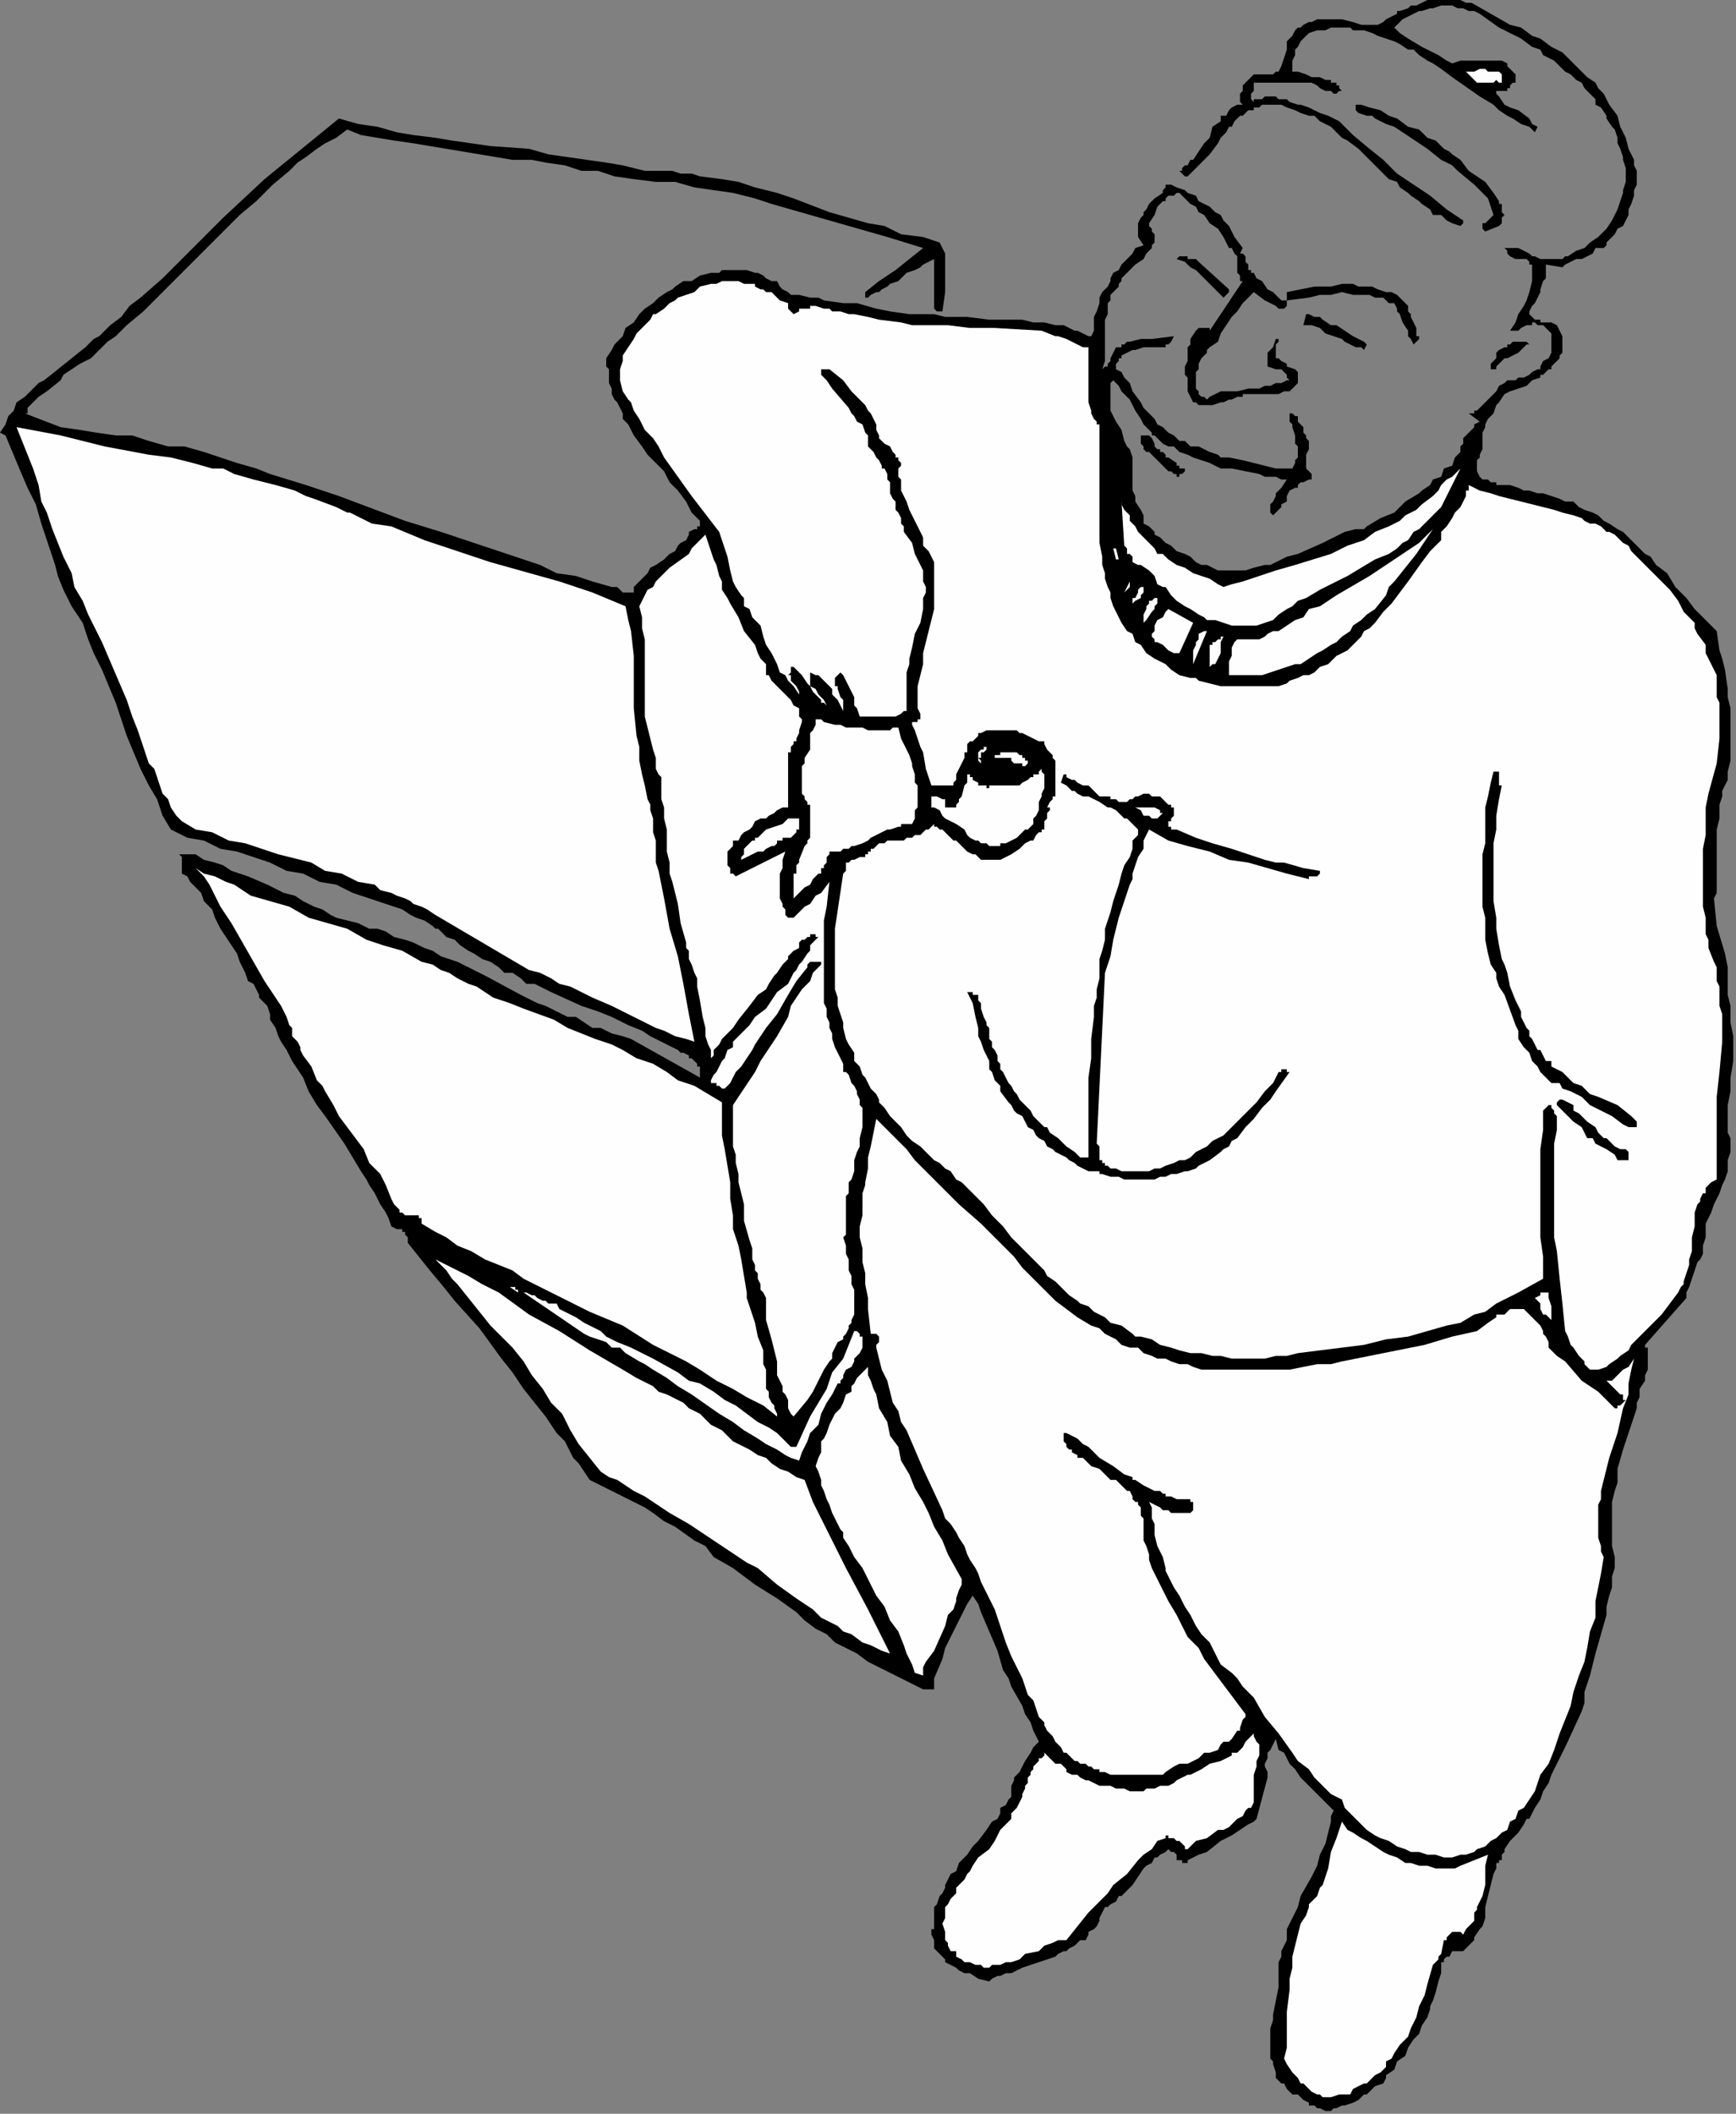 <?xml version="1.0" encoding="UTF-8" standalone="no"?>
<svg
   xmlns:dc="http://purl.org/dc/elements/1.1/"
   xmlns:cc="http://creativecommons.org/ns#"
   xmlns:rdf="http://www.w3.org/1999/02/22-rdf-syntax-ns#"
   xmlns:svg="http://www.w3.org/2000/svg"
   xmlns="http://www.w3.org/2000/svg"
   xmlns:sodipodi="http://sodipodi.sourceforge.net/DTD/sodipodi-0.dtd"
   xmlns:inkscape="http://www.inkscape.org/namespaces/inkscape"
   version="1.0"
   width="166.688mm"
   height="202.935mm"
   id="svg83"
   sodipodi:docname="CMENN040.WMF">
  <rect width="100%" height="100%" fill="#808080" stroke="none"/>
  <sodipodi:namedview
     pagecolor="#ffffff"
     bordercolor="#666666"
     borderopacity="1"
     objecttolerance="10"
     gridtolerance="10"
     guidetolerance="10"
     inkscape:pageopacity="0"
     inkscape:pageshadow="2"
     inkscape:window-width="640"
     inkscape:window-height="480"
     id="namedview85" />
  <defs
     id="defs3">
    <pattern
       id="WMFhbasepattern"
       patternUnits="userSpaceOnUse"
       width="6"
       height="6"
       x="0"
       y="0" />
  </defs>
  <path
     style="fill:#000000;fill-rule:evenodd;fill-opacity:1;stroke:none;"
     d="  M 587,42   L 587,42   L 588,46   L 590,50   L 591,54   L 592,56   L 593,58   L 593,60   L 594,62   L 594,65   L 594,67   L 593,69   L 593,71   L 592,74   L 591,76   L 591,78   L 590,80   L 589,82   L 587,83   L 586,85   L 585,86   L 583,88   L 583,89   L 582,90   L 579,90   L 578,92   L 576,93   L 574,94   L 572,94   L 570,95   L 568,96   L 567,97   L 561,96   L 561,97   L 561,98   L 561,98   L 561,99   L 561,100   L 561,101   L 560,102   L 559,105   L 559,106   L 557,110   L 556,111   L 555,113   L 555,113   L 555,114   L 555,114   L 556,115   L 556,115   L 557,116   L 558,116   L 559,116   L 559,117   L 561,117   L 562,117   L 563,117   L 565,118   L 566,120   L 567,122   L 567,122   L 567,123   L 567,125   L 567,126   L 567,126   L 567,128   L 566,129   L 566,130   L 565,131   L 563,133   L 563,134   L 562,134   L 560,136   L 559,136   L 559,137   L 556,138   L 554,140   L 551,141   L 548,142   L 546,143   L 544,146   L 543,147   L 542,150   L 540,152   L 539,154   L 539,155   L 538,157   L 538,158   L 538,159   L 538,160   L 538,162   L 538,162   L 538,163   L 537,165   L 537,166   L 536,167   L 536,169   L 536,170   L 536,170   L 536,171   L 537,173   L 538,174   L 539,174   L 540,174   L 541,175   L 543,175   L 543,176   L 546,176   L 548,176   L 551,177   L 551,177   L 553,178   L 554,178   L 555,178   L 558,179   L 560,179   L 563,180   L 566,181   L 568,182   L 571,182   L 573,184   L 575,185   L 578,186   L 580,187   L 582,189   L 584,190   L 587,192   L 589,193   L 593,197   L 597,201   L 599,202   L 601,205   L 605,208   L 608,213   L 612,217   L 615,221   L 623,229   L 624,236   L 625,239   L 626,243   L 627,250   L 627,253   L 628,257   L 628,261   L 628,265   L 628,269   L 628,272   L 628,274   L 628,276   L 627,280   L 627,283   L 625,287   L 625,289   L 624,292   L 624,294   L 624,297   L 623,301   L 623,307   L 623,312   L 623,317   L 623,322   L 623,324   L 622,326   L 623,336   L 626,346   L 627,351   L 627,356   L 627,361   L 628,365   L 628,371   L 629,376   L 629,381   L 629,385   L 628,391   L 628,396   L 627,401   L 627,405   L 627,407   L 627,409   L 627,411   L 628,413   L 628,416   L 628,418   L 627,421   L 627,423   L 627,425   L 626,428   L 625,430   L 624,433   L 623,435   L 622,437   L 621,440   L 619,444   L 619,446   L 619,448   L 619,449   L 618,452   L 618,455   L 617,457   L 616,458   L 615,461   L 614,464   L 613,467   L 612,469   L 612,471   L 597,488   L 597,489   L 598,489   L 598,491   L 598,493   L 598,494   L 598,496   L 598,497   L 597,499   L 597,501   L 595,504   L 595,507   L 594,509   L 594,511   L 593,514   L 591,520   L 589,526   L 587,533   L 587,535   L 587,538   L 586,541   L 585,545   L 585,548   L 585,552   L 585,555   L 585,558   L 585,561   L 586,565   L 586,569   L 585,572   L 585,576   L 584,579   L 583,583   L 583,586   L 581,593   L 579,600   L 577,608   L 575,614   L 575,618   L 574,621   L 568,634   L 565,640   L 563,644   L 562,647   L 560,650   L 559,653   L 557,656   L 555,660   L 554,660   L 553,662   L 551,665   L 548,668   L 546,671   L 546,672   L 545,673   L 545,674   L 545,675   L 544,675   L 544,676   L 543,676   L 543,678   L 542,680   L 541,684   L 540,688   L 539,692   L 539,695   L 539,696   L 538,699   L 537,700   L 535,703   L 535,704   L 534,705   L 533,706   L 532,707   L 531,708   L 531,708   L 530,708   L 529,708   L 528,708   L 527,708   L 527,708   L 526,710   L 525,710   L 524,711   L 524,712   L 523,712   L 523,713   L 523,714   L 523,716   L 522,719   L 521,723   L 520,726   L 519,728   L 519,729   L 518,732   L 516,735   L 515,738   L 513,740   L 511,743   L 510,746   L 507,748   L 506,751   L 503,753   L 503,754   L 502,756   L 499,757   L 496,760   L 495,760   L 494,761   L 493,762   L 491,763   L 488,764   L 487,764   L 485,765   L 484,765   L 483,766   L 482,766   L 481,766   L 479,765   L 479,765   L 478,765   L 477,764   L 475,764   L 475,763   L 473,762   L 471,760   L 470,760   L 469,760   L 468,759   L 467,758   L 466,756   L 465,756   L 463,754   L 463,752   L 463,752   L 462,749   L 462,748   L 461,747   L 461,745   L 461,744   L 461,741   L 461,739   L 461,736   L 462,733   L 462,731   L 463,726   L 464,721   L 464,719   L 464,716   L 464,715   L 464,712   L 465,710   L 465,709   L 465,708   L 467,704   L 467,700   L 469,696   L 470,694   L 471,692   L 472,688   L 476,681   L 478,677   L 479,673   L 481,669   L 482,665   L 483,661   L 483,659   L 484,657   L 481,654   L 478,651   L 475,648   L 474,647   L 472,645   L 470,642   L 468,640   L 467,638   L 466,636   L 464,635   L 463,631   L 462,633   L 461,635   L 460,636   L 460,638   L 459,640   L 459,641   L 460,643   L 460,645   L 456,660   L 455,661   L 453,662   L 450,664   L 447,666   L 443,668   L 438,672   L 435,673   L 431,675   L 431,676   L 431,676   L 430,676   L 429,676   L 429,675   L 428,675   L 427,675   L 427,674   L 427,674   L 427,673   L 426,672   L 425,672   L 424,671   L 423,672   L 421,673   L 420,674   L 419,674   L 418,676   L 416,677   L 415,678   L 413,681   L 411,684   L 409,686   L 407,688   L 407,688   L 406,688   L 405,690   L 403,691   L 402,692   L 401,692   L 400,694   L 399,696   L 399,697   L 398,699   L 397,700   L 395,701   L 395,702   L 395,702   L 394,704   L 392,704   L 391,705   L 390,706   L 388,707   L 387,708   L 386,708   L 384,709   L 383,710   L 380,711   L 377,712   L 374,713   L 371,714   L 367,716   L 365,716   L 363,717   L 362,717   L 360,718   L 359,719   L 355,718   L 352,716   L 351,716   L 350,716   L 348,715   L 347,714   L 345,713   L 343,712   L 343,712   L 343,711   L 342,710   L 341,709   L 341,709   L 340,708   L 340,708   L 339,707   L 339,706   L 339,705   L 339,704   L 339,704   L 338,702   L 338,701   L 338,700   L 339,700   L 339,697   L 339,696   L 339,694   L 339,692   L 340,691   L 341,688   L 342,687   L 343,685   L 343,684   L 343,684   L 344,682   L 345,680   L 347,679   L 348,676   L 351,673   L 353,670   L 355,668   L 358,664   L 360,661   L 362,660   L 363,658   L 363,656   L 365,655   L 366,653   L 367,652   L 367,651   L 367,651   L 367,649   L 367,648   L 367,648   L 368,646   L 368,645   L 369,644   L 370,643   L 371,641   L 372,639   L 374,636   L 375,634   L 377,632   L 376,630   L 375,628   L 374,625   L 372,622   L 371,619   L 367,612   L 366,609   L 364,606   L 362,599   L 359,592   L 356,585   L 355,582   L 353,579   L 351,582   L 349,586   L 347,590   L 345,594   L 343,598   L 342,602   L 339,609   L 339,613   L 335,613   L 331,611   L 327,609   L 323,607   L 321,606   L 319,605   L 315,603   L 311,600   L 307,598   L 303,596   L 300,593   L 296,591   L 292,588   L 289,585   L 282,580   L 274,575   L 266,569   L 259,565   L 256,561   L 252,559   L 245,554   L 241,552   L 237,549   L 234,547   L 230,545   L 226,543   L 222,541   L 218,539   L 214,537   L 212,534   L 210,531   L 208,529   L 206,525   L 205,523   L 202,520   L 198,514   L 194,509   L 190,504   L 186,498   L 182,493   L 174,482   L 165,472   L 161,467   L 156,461   L 152,456   L 148,451   L 148,449   L 147,448   L 147,448   L 147,447   L 147,447   L 146,447   L 146,446   L 146,446   L 146,446   L 145,446   L 145,446   L 144,446   L 142,445   L 141,442   L 140,440   L 138,437   L 137,435   L 136,433   L 134,430   L 133,428   L 131,425   L 128,420   L 125,415   L 118,405   L 115,401   L 112,396   L 110,391   L 108,388   L 106,385   L 105,383   L 104,381   L 102,378   L 101,376   L 100,373   L 98,370   L 98,368   L 97,365   L 95,363   L 94,362   L 94,361   L 93,359   L 92,357   L 90,356   L 89,353   L 87,349   L 86,346   L 82,340   L 80,337   L 78,333   L 77,330   L 74,327   L 73,324   L 71,322   L 70,321   L 69,320   L 68,318   L 66,317   L 66,315   L 66,314   L 66,313   L 66,313   L 66,313   L 66,312   L 66,311   L 65,310   L 71,310   L 74,312   L 78,313   L 81,314   L 84,316   L 90,318   L 97,321   L 103,324   L 107,325   L 110,327   L 114,329   L 117,330   L 120,332   L 122,333   L 126,334   L 130,335   L 134,337   L 137,337   L 140,338   L 143,340   L 147,341   L 150,342   L 154,344   L 157,345   L 160,347   L 163,348   L 166,349   L 170,351   L 176,354   L 189,361   L 195,364   L 198,365   L 202,367   L 206,369   L 209,369   L 212,371   L 215,373   L 218,373   L 222,375   L 226,376   L 229,377   L 254,391   L 254,390   L 254,390   L 254,389   L 254,389   L 254,389   L 254,388   L 254,388   L 254,387   L 253,387   L 253,386   L 252,385   L 252,385   L 252,385   L 251,384   L 250,384   L 250,383   L 248,382   L 247,382   L 246,381   L 244,380   L 242,379   L 238,377   L 236,376   L 233,374   L 228,372   L 222,369   L 217,367   L 211,365   L 200,360   L 194,357   L 191,357   L 189,355   L 186,353   L 183,353   L 181,351   L 178,349   L 175,348   L 172,346   L 170,345   L 167,343   L 165,341   L 162,340   L 159,337   L 158,337   L 157,336   L 154,334   L 151,333   L 149,332   L 146,330   L 140,328   L 134,326   L 128,324   L 122,321   L 116,320   L 110,317   L 104,316   L 98,313   L 86,309   L 80,308   L 74,305   L 68,304   L 62,301   L 59,296   L 57,290   L 54,285   L 51,279   L 46,267   L 42,255   L 37,243   L 34,237   L 32,232   L 30,226   L 26,220   L 23,214   L 21,209   L 20,205   L 19,202   L 17,196   L 15,190   L 13,183   L 10,177   L 7,170   L 2,158   L 0,157   L 2,154   L 3,151   L 4,150   L 5,149   L 6,146   L 9,144   L 11,142   L 14,139   L 16,138   L 21,134   L 26,130   L 31,126   L 34,123   L 36,122   L 40,118   L 44,115   L 47,111   L 51,108   L 59,101   L 66,94   L 74,86   L 81,79   L 96,65   L 123,43   L 130,45   L 137,46   L 144,48   L 150,49   L 158,50   L 164,51   L 178,53   L 192,54   L 199,56   L 206,57   L 213,58   L 220,59   L 226,60   L 234,62   L 237,62   L 241,62   L 244,62   L 247,63   L 251,63   L 254,64   L 262,65   L 268,66   L 274,68   L 282,70   L 288,72   L 301,77   L 315,81   L 321,82   L 327,85   L 335,86   L 341,88   L 342,90   L 343,92   L 343,94   L 343,95   L 343,97   L 343,100   L 343,103   L 343,106   L 342,113   L 341,113   L 340,113   L 340,113   L 339,112   L 339,111   L 339,111   L 339,110   L 339,110   L 339,110   L 339,107   L 339,101   L 339,98   L 339,96   L 339,94   L 337,95   L 335,96   L 334,97   L 332,98   L 329,99   L 326,102   L 323,103   L 322,104   L 320,105   L 319,106   L 318,106   L 316,107   L 315,108   L 314,108   L 314,107   L 314,107   L 314,106   L 314,106   L 319,102   L 325,98   L 330,94   L 335,90   L 322,86   L 308,82   L 301,80   L 294,78   L 287,76   L 280,74   L 274,72   L 266,70   L 259,69   L 252,68   L 245,66   L 238,66   L 230,65   L 223,64   L 217,62   L 211,62   L 205,60   L 198,59   L 193,58   L 186,58   L 174,56   L 162,54   L 150,52   L 143,51   L 137,50   L 131,49   L 126,47   L 122,50   L 118,52   L 115,54   L 111,57   L 108,59   L 105,62   L 99,67   L 93,73   L 87,78   L 81,84   L 75,90   L 63,102   L 58,107   L 52,113   L 46,118   L 42,122   L 39,124   L 33,130   L 29,132   L 26,134   L 23,136   L 22,138   L 17,142   L 14,144   L 12,146   L 10,148   L 10,150   L 9,150   L 22,155   L 29,156   L 35,157   L 42,158   L 48,158   L 54,160   L 61,162   L 64,162   L 67,162   L 74,164   L 80,166   L 86,168   L 93,170   L 98,172   L 111,176   L 123,180   L 147,189   L 160,193   L 172,197   L 184,201   L 196,205   L 202,208   L 209,209   L 215,211   L 222,213   L 222,213   L 224,213   L 226,215   L 227,215   L 228,215   L 229,215   L 229,215   L 229,215   L 230,215   L 230,214   L 230,213   L 231,212   L 233,210   L 234,209   L 235,208   L 236,206   L 238,205   L 241,203   L 243,201   L 245,200   L 246,198   L 247,197   L 249,196   L 250,194   L 250,193   L 252,192   L 253,192   L 253,191   L 254,191   L 254,190   L 254,190   L 254,190   L 254,190   L 254,190   L 254,189   L 251,186   L 249,182   L 246,178   L 243,175   L 241,171   L 238,168   L 235,165   L 233,162   L 230,158   L 228,154   L 226,152   L 226,150   L 224,146   L 223,145   L 222,143   L 222,141   L 221,139   L 221,137   L 221,134   L 220,133   L 220,130   L 222,127   L 223,125   L 226,122   L 227,119   L 230,117   L 232,114   L 234,112   L 237,110   L 239,108   L 242,106   L 244,105   L 245,104   L 248,102   L 251,102   L 254,100   L 258,99   L 261,99   L 262,98   L 264,98   L 266,98   L 268,98   L 270,98   L 271,98   L 274,99   L 275,99   L 277,100   L 278,101   L 280,102   L 282,102   L 283,104   L 284,105   L 286,106   L 287,107   L 290,107   L 294,108   L 297,108   L 299,109   L 306,110   L 311,110   L 318,112   L 323,113   L 330,114   L 333,114   L 335,114   L 339,114   L 343,115   L 346,115   L 347,115   L 351,115   L 359,116   L 367,116   L 371,116   L 375,117   L 379,117   L 383,118   L 386,118   L 390,120   L 391,120   L 393,121   L 395,122   L 396,122   L 397,120   L 397,118   L 397,115   L 398,113   L 399,110   L 399,108   L 400,106   L 402,104   L 403,102   L 403,101   L 404,99   L 406,98   L 407,96   L 409,94   L 411,92   L 412,90   L 415,89   L 413,86   L 413,86   L 413,85   L 413,84   L 413,84   L 413,82   L 413,82   L 413,81   L 414,79   L 415,78   L 415,77   L 416,76   L 417,74   L 419,72   L 422,70   L 422,69   L 423,68   L 423,67   L 425,67   L 427,68   L 430,69   L 431,70   L 434,71   L 435,73   L 437,74   L 439,75   L 441,77   L 443,78   L 444,80   L 446,82   L 447,84   L 448,86   L 451,90   L 450,92   L 451,92   L 451,92   L 451,92   L 452,93   L 452,93   L 452,94   L 452,95   L 453,96   L 453,98   L 454,98   L 454,99   L 455,99   L 456,101   L 458,102   L 460,105   L 462,106   L 463,107   L 464,108   L 465,109   L 466,109   L 467,109   L 467,106   L 472,105   L 477,104   L 483,104   L 487,103   L 491,103   L 493,104   L 495,104   L 498,104   L 500,105   L 503,106   L 505,106   L 507,107   L 508,108   L 509,109   L 510,110   L 511,111   L 511,112   L 511,113   L 512,114   L 512,115   L 513,117   L 514,119   L 514,122   L 515,122   L 515,123   L 513,125   L 512,123   L 511,122   L 511,121   L 511,120   L 509,117   L 508,114   L 507,113   L 507,112   L 506,110   L 505,110   L 504,110   L 503,109   L 502,108   L 502,108   L 500,108   L 499,108   L 499,108   L 497,107   L 495,107   L 493,107   L 491,107   L 487,106   L 483,107   L 479,107   L 475,108   L 467,109   L 467,110   L 468,110   L 467,110   L 467,110   L 467,111   L 467,111   L 467,111   L 466,112   L 466,112   L 465,112   L 465,112   L 464,112   L 464,112   L 463,111   L 459,109   L 455,106   L 455,106   L 453,108   L 451,110   L 449,113   L 447,115   L 443,121   L 442,124   L 439,126   L 439,126   L 438,127   L 438,128   L 437,129   L 436,130   L 435,132   L 435,134   L 434,135   L 434,138   L 434,139   L 434,140   L 434,141   L 435,142   L 435,142   L 435,143   L 436,144   L 437,144   L 438,145   L 439,144   L 441,143   L 443,142   L 445,142   L 449,142   L 453,141   L 457,141   L 459,140   L 461,140   L 463,139   L 465,139   L 467,138   L 468,138   L 467,137   L 467,136   L 466,135   L 465,134   L 463,134   L 460,133   L 460,132   L 460,130   L 460,130   L 460,128   L 462,126   L 463,123   L 464,123   L 464,124   L 463,125   L 463,126   L 463,126   L 463,127   L 463,128   L 463,129   L 463,129   L 463,130   L 464,130   L 465,131   L 467,132   L 467,133   L 470,134   L 471,135   L 471,136   L 471,136   L 471,137   L 471,138   L 471,138   L 471,138   L 471,139   L 470,140   L 469,141   L 468,142   L 467,142   L 466,142   L 464,143   L 463,143   L 462,143   L 459,143   L 456,143   L 453,143   L 451,143   L 451,144   L 449,144   L 447,145   L 447,145   L 446,145   L 444,146   L 443,146   L 440,147   L 439,147   L 439,147   L 438,147   L 437,147   L 436,147   L 435,147   L 434,146   L 433,146   L 432,144   L 431,142   L 431,141   L 431,139   L 431,138   L 431,137   L 430,136   L 430,133   L 431,131   L 431,130   L 431,128   L 431,126   L 432,125   L 432,123   L 434,120   L 435,119   L 437,119   L 438,119   L 439,119   L 439,119   L 439,120   L 451,102   L 451,102   L 450,102   L 450,101   L 450,100   L 449,99   L 449,98   L 449,98   L 449,96   L 449,94   L 449,94   L 449,93   L 449,93   L 448,92   L 447,90   L 446,90   L 444,86   L 442,83   L 439,81   L 437,78   L 435,77   L 434,75   L 432,74   L 431,73   L 430,72   L 428,70   L 427,70   L 426,71   L 425,71   L 424,71   L 423,72   L 423,73   L 422,73   L 421,74   L 421,74   L 420,75   L 419,78   L 417,81   L 417,82   L 418,83   L 418,84   L 419,85   L 419,86   L 419,87   L 419,88   L 418,89   L 418,90   L 418,90   L 417,91   L 416,92   L 416,92   L 415,94   L 412,96   L 410,98   L 408,100   L 407,101   L 407,102   L 406,103   L 406,104   L 404,106   L 404,106   L 403,107   L 403,109   L 402,110   L 402,112   L 402,114   L 401,116   L 401,118   L 401,122   L 401,126   L 401,130   L 401,131   L 400,134   L 401,133   L 402,133   L 402,132   L 403,131   L 403,130   L 404,128   L 405,126   L 406,126   L 407,126   L 407,125   L 408,125   L 409,124   L 410,124   L 414,123   L 418,123   L 426,122   L 425,124   L 425,124   L 424,125   L 423,125   L 423,126   L 422,126   L 420,126   L 419,126   L 415,126   L 412,127   L 411,127   L 409,128   L 407,129   L 407,130   L 407,130   L 406,130   L 406,131   L 405,132   L 405,134   L 407,135   L 408,137   L 410,139   L 411,142   L 414,146   L 415,148   L 417,150   L 419,152   L 420,154   L 422,155   L 424,157   L 426,158   L 428,160   L 430,160   L 431,161   L 432,162   L 433,162   L 435,162   L 437,163   L 439,164   L 442,165   L 443,166   L 446,166   L 451,167   L 455,168   L 459,169   L 463,170   L 468,170   L 469,170   L 470,168   L 470,167   L 471,166   L 471,165   L 471,163   L 471,162   L 470,161   L 470,159   L 470,158   L 469,155   L 469,154   L 468,153   L 468,152   L 468,150   L 469,150   L 470,151   L 470,151   L 471,151   L 471,152   L 471,153   L 472,154   L 473,155   L 473,157   L 474,158   L 474,159   L 475,160   L 475,161   L 475,163   L 474,165   L 474,166   L 474,168   L 474,169   L 474,170   L 474,170   L 474,170   L 475,171   L 475,171   L 476,172   L 476,173   L 476,173   L 476,174   L 476,174   L 476,174   L 475,174   L 475,174   L 473,175   L 472,175   L 472,175   L 471,176   L 471,176   L 471,177   L 470,177   L 468,178   L 467,180   L 467,182   L 465,183   L 465,184   L 464,185   L 463,186   L 463,186   L 463,186   L 462,187   L 461,186   L 461,186   L 461,185   L 461,185   L 461,183   L 462,182   L 463,180   L 463,179   L 464,178   L 465,177   L 467,174   L 465,174   L 463,173   L 459,173   L 457,172   L 452,171   L 447,170   L 443,170   L 441,169   L 439,168   L 436,167   L 433,166   L 431,165   L 428,164   L 427,163   L 426,162   L 425,162   L 424,162   L 422,161   L 420,159   L 419,158   L 419,158   L 418,158   L 418,157   L 416,155   L 415,154   L 414,152   L 412,149   L 411,147   L 410,145   L 408,143   L 407,142   L 406,140   L 404,138   L 403,139   L 403,141   L 403,142   L 403,142   L 403,143   L 403,144   L 403,146   L 403,147   L 403,149   L 404,151   L 405,153   L 407,156   L 408,160   L 409,162   L 410,163   L 411,166   L 411,167   L 411,170   L 411,173   L 411,175   L 411,178   L 412,180   L 412,182   L 414,185   L 415,187   L 415,190   L 417,191   L 419,193   L 419,194   L 421,195   L 423,197   L 425,198   L 427,200   L 430,201   L 432,202   L 434,204   L 436,205   L 438,205   L 440,206   L 442,207   L 444,207   L 447,207   L 448,207   L 451,207   L 452,207   L 455,206   L 459,205   L 461,205   L 463,204   L 467,202   L 471,201   L 480,197   L 484,195   L 488,193   L 492,192   L 495,192   L 496,191   L 501,188   L 506,186   L 510,182   L 515,179   L 516,178   L 519,176   L 520,174   L 523,173   L 524,170   L 527,169   L 528,166   L 530,164   L 530,163   L 530,162   L 531,161   L 531,160   L 531,159   L 532,158   L 535,155   L 535,154   L 537,153   L 533,150   L 534,150   L 535,150   L 535,149   L 536,149   L 537,148   L 539,146   L 539,146   L 540,145   L 543,142   L 544,140   L 546,139   L 547,138   L 548,138   L 550,138   L 551,137   L 553,137   L 555,136   L 556,135   L 558,134   L 559,134   L 559,133   L 560,131   L 562,130   L 563,128   L 563,126   L 563,125   L 563,124   L 563,123   L 563,122   L 563,122   L 563,121   L 562,120   L 560,118   L 559,118   L 559,118   L 558,118   L 557,117   L 556,117   L 556,118   L 555,118   L 555,118   L 554,118   L 552,119   L 551,120   L 551,120   L 550,120   L 549,120   L 548,120   L 548,120   L 550,117   L 551,114   L 553,111   L 554,109   L 555,106   L 556,102   L 556,101   L 556,99   L 556,98   L 556,96   L 555,96   L 555,95   L 554,94   L 552,94   L 551,94   L 550,94   L 548,93   L 547,92   L 547,92   L 547,91   L 546,90   L 547,90   L 547,90   L 548,90   L 548,90   L 549,90   L 550,90   L 551,90   L 553,91   L 555,92   L 555,92   L 556,93   L 557,93   L 557,93   L 559,94   L 560,94   L 561,94   L 562,94   L 563,94   L 565,94   L 567,94   L 568,93   L 569,93   L 572,91   L 575,90   L 577,88   L 580,86   L 581,85   L 583,83   L 585,80   L 586,78   L 587,76   L 588,73   L 589,70   L 589,69   L 590,66   L 590,65   L 590,62   L 590,61   L 589,58   L 589,57   L 588,54   L 587,52   L 587,50   L 586,47   L 585,46   L 583,43   L 583,42   L 581,39   L 579,38   L 579,36   L 577,34   L 575,32   L 574,30   L 572,29   L 570,27   L 568,26   L 564,22   L 560,20   L 559,18   L 556,17   L 552,14   L 544,10   L 537,5   L 535,4   L 533,4   L 531,3   L 531,3   L 529,3   L 527,2   L 524,2   L 523,2   L 520,3   L 519,3   L 516,4   L 515,4   L 513,5   L 511,6   L 509,7   L 507,9   L 506,10   L 508,12   L 511,14   L 516,17   L 522,20   L 525,22   L 527,23   L 530,22   L 532,22   L 533,22   L 535,22   L 536,22   L 538,22   L 540,22   L 542,22   L 543,22   L 544,22   L 545,22   L 547,23   L 547,24   L 548,25   L 549,26   L 549,26   L 550,27   L 550,28   L 550,29   L 550,30   L 550,30   L 549,30   L 549,30   L 548,31   L 548,32   L 548,32   L 547,32   L 547,33   L 547,33   L 547,33   L 546,33   L 545,33   L 544,33   L 543,33   L 543,34   L 543,34   L 543,34   L 544,35   L 546,38   L 548,39   L 551,40   L 555,43   L 556,45   L 558,46   L 557,48   L 555,46   L 552,45   L 549,43   L 547,42   L 544,40   L 542,38   L 537,35   L 527,28   L 523,25   L 520,23   L 518,22   L 515,20   L 513,18   L 511,18   L 508,16   L 506,15   L 503,14   L 500,13   L 498,12   L 495,11   L 492,11   L 491,11   L 490,10   L 487,10   L 483,10   L 481,11   L 479,11   L 478,11   L 475,12   L 473,14   L 473,14   L 472,15   L 471,17   L 470,18   L 470,19   L 470,20   L 469,22   L 469,24   L 469,26   L 470,26   L 471,26   L 474,27   L 476,28   L 479,28   L 481,29   L 483,29   L 483,30   L 484,30   L 485,30   L 485,31   L 486,31   L 486,32   L 487,33   L 486,33   L 485,34   L 484,34   L 483,33   L 481,33   L 479,32   L 478,31   L 476,30   L 474,30   L 473,30   L 472,30   L 455,30   L 455,32   L 455,33   L 454,34   L 454,34   L 454,35   L 454,35   L 454,36   L 454,36   L 455,37   L 455,36   L 456,36   L 458,36   L 459,35   L 460,35   L 462,35   L 463,35   L 464,36   L 467,36   L 468,37   L 471,38   L 472,38   L 475,39   L 479,41   L 482,42   L 484,43   L 486,44   L 491,49   L 497,54   L 502,58   L 507,63   L 513,67   L 519,71   L 525,76   L 528,78   L 531,80   L 531,80   L 531,80   L 531,81   L 530,82   L 530,82   L 527,81   L 525,80   L 523,78   L 520,78   L 519,76   L 516,74   L 515,73   L 512,71   L 511,70   L 508,68   L 507,66   L 504,65   L 497,58   L 493,54   L 489,51   L 487,50   L 485,48   L 483,46   L 481,45   L 479,44   L 477,42   L 475,42   L 472,41   L 470,40   L 467,39   L 465,38   L 463,38   L 461,38   L 459,38   L 458,38   L 457,39   L 455,39   L 455,40   L 453,40   L 452,41   L 451,42   L 450,42   L 448,44   L 447,46   L 446,46   L 445,48   L 443,50   L 442,52   L 439,56   L 437,58   L 435,60   L 433,62   L 431,64   L 431,64   L 430,64   L 429,63   L 429,63   L 429,63   L 428,62   L 428,62   L 429,62   L 429,61   L 430,60   L 431,60   L 432,58   L 433,58   L 433,58   L 435,55   L 437,52   L 439,50   L 440,46   L 443,44   L 443,42   L 444,42   L 445,42   L 446,40   L 447,39   L 449,38   L 451,38   L 450,37   L 450,36   L 450,35   L 450,34   L 450,34   L 450,34   L 451,33   L 451,32   L 451,31   L 452,30   L 453,29   L 454,28   L 455,27   L 456,27   L 459,27   L 460,27   L 462,27   L 463,26   L 463,26   L 464,26   L 465,24   L 466,21   L 467,18   L 467,15   L 468,14   L 469,13   L 470,11   L 471,10   L 472,10   L 473,9   L 475,8   L 476,8   L 478,7   L 480,7   L 482,7   L 483,7   L 485,7   L 487,7   L 491,8   L 494,9   L 495,9   L 497,9   L 499,9   L 500,9   L 502,8   L 503,7   L 505,6   L 507,5   L 507,4   L 508,4   L 511,3   L 512,2   L 514,2   L 518,0   L 520,0   L 522,0   L 524,0   L 526,0   L 528,0   L 530,0   L 532,1   L 534,1   L 541,5   L 548,9   L 552,10   L 556,13   L 559,14   L 563,17   L 567,19   L 570,22   L 573,25   L 576,28   L 579,30   L 580,32   L 582,34   L 584,38   L 587,42  z "
     id="path5" />
  <path
     style="fill:#fefefe;fill-rule:evenodd;fill-opacity:1;stroke:none;"
     d="  M 545,27   L 545,27   L 545,30   L 544,30   L 543,29   L 542,30   L 539,30   L 538,30   L 537,30   L 536,30   L 536,30   L 535,29   L 535,29   L 534,28   L 533,27   L 532,26   L 534,26   L 535,26   L 535,26   L 537,25   L 539,25   L 540,26   L 542,26   L 543,26   L 544,26   L 545,27  z "
     id="path7" />
  <path
     style="fill:#000000;fill-rule:evenodd;fill-opacity:1;stroke:none;"
     d="  M 544,73   L 544,73   L 544,74   L 545,74   L 545,76   L 545,77   L 546,78   L 545,79   L 545,80   L 545,80   L 545,81   L 544,82   L 539,84   L 538,83   L 538,83   L 538,83   L 538,83   L 538,82   L 538,82   L 538,81   L 539,81   L 539,81   L 540,80   L 541,79   L 542,78   L 540,72   L 535,67   L 529,62   L 527,60   L 523,58   L 518,54   L 515,52   L 512,50   L 509,48   L 506,46   L 503,45   L 499,43   L 498,42   L 496,42   L 493,41   L 492,40   L 492,39   L 492,38   L 492,38   L 492,38   L 493,38   L 494,38   L 497,39   L 501,40   L 504,42   L 507,43   L 511,46   L 515,47   L 518,50   L 521,51   L 524,54   L 526,55   L 527,56   L 530,58   L 533,62   L 536,64   L 539,66   L 542,70   L 544,73  z "
     id="path9" />
  <path
     style="fill:#000000;fill-rule:evenodd;fill-opacity:1;stroke:none;"
     d="  M 446,105   L 446,105   L 446,106   L 446,106   L 446,106   L 445,107   L 445,107   L 445,107   L 444,108   L 444,108   L 440,104   L 438,102   L 436,100   L 434,98   L 432,97   L 431,96   L 430,95   L 427,94   L 427,94   L 427,94   L 428,93   L 428,93   L 429,93   L 430,93   L 430,93   L 431,93   L 431,94   L 433,94   L 434,94   L 435,95   L 435,95   L 446,105  z "
     id="path11" />
  <path
     style="fill:#fefefe;fill-rule:evenodd;fill-opacity:1;stroke:none;"
     d="  M 288,114   L 288,114   L 290,113   L 290,112   L 292,112   L 294,112   L 294,111   L 296,111   L 299,112   L 301,112   L 302,113   L 305,113   L 308,114   L 310,114   L 310,114   L 315,115   L 319,116   L 327,117   L 331,118   L 335,118   L 344,118   L 352,119   L 361,119   L 378,120   L 383,122   L 384,122   L 387,123   L 389,124   L 391,125   L 393,126   L 395,126   L 395,127   L 395,128   L 395,129   L 395,130   L 395,132   L 395,134   L 395,138   L 395,139   L 395,142   L 395,143   L 395,145   L 395,146   L 396,149   L 396,150   L 397,152   L 398,153   L 398,154   L 399,154   L 399,158   L 399,160   L 399,165   L 399,170   L 399,176   L 399,186   L 399,192   L 399,197   L 400,202   L 400,205   L 401,208   L 401,210   L 402,213   L 403,215   L 403,217   L 404,220   L 405,222   L 406,224   L 407,226   L 409,229   L 411,230   L 412,233   L 414,234   L 416,237   L 419,239   L 421,240   L 423,241   L 425,243   L 428,245   L 432,246   L 434,246   L 435,247   L 439,248   L 443,249   L 446,249   L 450,249   L 453,249   L 457,249   L 459,249   L 461,249   L 463,249   L 464,249   L 467,248   L 468,247   L 471,246   L 473,245   L 475,245   L 477,244   L 479,242   L 482,241   L 483,240   L 485,238   L 487,237   L 489,236   L 491,234   L 492,233   L 494,231   L 495,229   L 497,228   L 499,226   L 502,222   L 505,219   L 511,211   L 516,204   L 519,200   L 523,196   L 523,194   L 523,193   L 524,192   L 525,191   L 527,188   L 528,186   L 530,184   L 531,182   L 531,182   L 532,180   L 532,178   L 533,178   L 533,177   L 533,176   L 537,178   L 541,179   L 544,180   L 548,181   L 556,183   L 564,185   L 567,186   L 571,187   L 574,188   L 575,189   L 577,190   L 579,190   L 581,191   L 583,193   L 584,193   L 586,194   L 589,197   L 591,198   L 592,200   L 596,204   L 599,207   L 603,211   L 606,214   L 609,218   L 611,222   L 615,226   L 615,228   L 616,230   L 619,234   L 619,237   L 620,239   L 621,241   L 622,243   L 623,245   L 623,248   L 623,250   L 623,253   L 624,255   L 624,257   L 624,260   L 624,263   L 624,268   L 623,277   L 620,288   L 619,293   L 619,297   L 619,303   L 618,308   L 618,313   L 618,318   L 618,324   L 618,329   L 619,333   L 619,339   L 620,341   L 620,344   L 622,349   L 623,351   L 623,353   L 623,356   L 624,358   L 624,363   L 624,365   L 625,368   L 625,373   L 625,378   L 624,389   L 623,398   L 623,409   L 623,413   L 623,418   L 623,423   L 623,428   L 621,429   L 620,430   L 619,431   L 619,433   L 618,433   L 617,435   L 617,436   L 616,437   L 615,440   L 615,443   L 615,445   L 614,449   L 614,454   L 613,457   L 613,459   L 612,462   L 611,465   L 611,466   L 610,467   L 609,469   L 606,473   L 603,477   L 599,481   L 595,485   L 592,488   L 591,490   L 588,492   L 587,493   L 584,495   L 583,496   L 580,497   L 579,497   L 578,497   L 577,497   L 576,496   L 575,495   L 575,495   L 575,494   L 575,494   L 574,493   L 573,492   L 571,489   L 570,488   L 569,485   L 568,483   L 567,473   L 566,464   L 565,454   L 564,449   L 564,445   L 564,435   L 564,425   L 564,420   L 564,415   L 565,410   L 565,405   L 565,405   L 565,405   L 564,404   L 564,403   L 563,402   L 563,401   L 563,401   L 562,401   L 560,403   L 560,410   L 559,417   L 559,425   L 559,433   L 559,441   L 559,449   L 560,456   L 560,464   L 551,469   L 547,471   L 543,473   L 539,476   L 535,477   L 530,480   L 525,481   L 511,485   L 503,486   L 495,488   L 487,489   L 479,490   L 471,491   L 467,492   L 463,492   L 459,493   L 455,493   L 451,493   L 447,493   L 443,492   L 440,492   L 436,491   L 432,491   L 428,490   L 425,489   L 421,488   L 418,486   L 414,485   L 412,485   L 411,484   L 407,481   L 403,480   L 401,478   L 399,477   L 397,476   L 395,474   L 392,473   L 391,472   L 388,470   L 387,469   L 384,466   L 383,465   L 380,463   L 379,461   L 377,459   L 375,457   L 371,453   L 367,449   L 364,445   L 360,441   L 357,437   L 355,435   L 353,433   L 351,431   L 349,429   L 347,428   L 345,425   L 343,424   L 341,422   L 339,421   L 336,418   L 334,416   L 331,414   L 329,412   L 327,409   L 325,407   L 323,405   L 321,402   L 319,400   L 319,399   L 318,397   L 316,395   L 315,393   L 314,391   L 313,390   L 312,387   L 310,385   L 310,383   L 310,382   L 308,379   L 307,377   L 306,373   L 306,372   L 306,371   L 305,368   L 304,365   L 304,362   L 303,359   L 303,356   L 303,353   L 303,349   L 303,347   L 303,344   L 303,341   L 303,337   L 306,317   L 306,317   L 306,317   L 306,317   L 306,317   L 307,316   L 307,316   L 307,316   L 307,316   L 307,315   L 307,314   L 307,314   L 307,314   L 307,313   L 306,313   L 306,313   L 308,313   L 309,312   L 310,312   L 312,311   L 313,311   L 314,311   L 314,310   L 314,310   L 315,310   L 315,309   L 315,309   L 316,309   L 316,308   L 317,308   L 318,307   L 319,306   L 321,306   L 322,305   L 323,305   L 325,305   L 328,305   L 329,304   L 331,304   L 332,303   L 334,303   L 335,302   L 335,302   L 336,301   L 336,301   L 337,301   L 338,300   L 339,299   L 339,300   L 340,300   L 341,301   L 342,301   L 343,302   L 344,303   L 346,305   L 347,305   L 349,307   L 350,308   L 351,309   L 353,310   L 354,310   L 355,311   L 355,311   L 356,312   L 357,312   L 358,312   L 359,312   L 359,312   L 360,312   L 362,312   L 363,312   L 363,312   L 365,311   L 367,310   L 370,308   L 371,307   L 372,306   L 374,305   L 375,305   L 376,303   L 377,302   L 378,302   L 378,301   L 379,301   L 379,300   L 379,299   L 379,298   L 380,297   L 380,297   L 380,296   L 380,295   L 381,294   L 381,293   L 380,293   L 381,291   L 382,290   L 382,289   L 382,289   L 383,289   L 383,288   L 383,287   L 383,285   L 383,284   L 383,283   L 383,281   L 383,281   L 383,280   L 383,278   L 383,277   L 383,276   L 382,275   L 382,274   L 381,273   L 380,272   L 379,270   L 379,269   L 377,269   L 375,268   L 375,268   L 373,267   L 371,266   L 371,266   L 370,266   L 369,265   L 368,265   L 367,265   L 366,265   L 364,265   L 363,265   L 361,265   L 359,265   L 358,265   L 356,266   L 355,266   L 355,267   L 354,268   L 353,269   L 352,269   L 352,269   L 351,270   L 351,272   L 351,273   L 350,273   L 350,274   L 350,275   L 348,279   L 347,281   L 347,281   L 347,282   L 347,283   L 346,284   L 346,285   L 345,285   L 344,285   L 343,285   L 343,285   L 343,285   L 343,285   L 342,285   L 341,285   L 340,285   L 340,285   L 339,285   L 339,285   L 338,285   L 337,282   L 336,279   L 335,273   L 334,271   L 333,268   L 332,265   L 331,263   L 331,262   L 332,262   L 333,262   L 333,262   L 333,261   L 334,261   L 334,261   L 334,261   L 334,259   L 333,257   L 333,253   L 333,249   L 334,245   L 335,241   L 335,237   L 337,229   L 338,225   L 339,221   L 339,217   L 339,216   L 339,213   L 339,212   L 339,210   L 339,208   L 339,206   L 339,204   L 338,202   L 337,200   L 335,198   L 335,195   L 333,191   L 330,185   L 329,182   L 327,178   L 327,176   L 327,174   L 326,173   L 326,170   L 326,170   L 327,169   L 327,168   L 326,167   L 326,166   L 325,166   L 325,165   L 324,164   L 323,162   L 321,161   L 320,160   L 319,159   L 319,158   L 319,158   L 318,156   L 318,154   L 317,152   L 316,150   L 315,149   L 314,147   L 313,146   L 311,144   L 309,142   L 306,138   L 301,134   L 300,134   L 299,134   L 298,134   L 298,134   L 298,134   L 298,136   L 300,138   L 302,141   L 308,148   L 309,150   L 310,151   L 311,153   L 313,154   L 314,157   L 315,158   L 315,160   L 315,162   L 317,164   L 318,166   L 319,167   L 320,169   L 320,170   L 321,170   L 322,172   L 322,174   L 323,175   L 323,179   L 324,181   L 325,182   L 325,185   L 326,186   L 327,188   L 327,190   L 328,191   L 328,193   L 331,197   L 332,201   L 333,203   L 334,205   L 335,207   L 335,209   L 335,210   L 335,211   L 336,213   L 336,214   L 336,215   L 335,217   L 335,220   L 335,221   L 334,226   L 332,230   L 331,235   L 330,239   L 330,241   L 329,244   L 329,246   L 329,249   L 329,251   L 329,253   L 329,256   L 329,258   L 328,258   L 327,259   L 327,259   L 325,260   L 323,260   L 321,260   L 319,260   L 317,260   L 312,260   L 311,257   L 310,256   L 310,253   L 309,251   L 308,249   L 307,247   L 306,245   L 306,245   L 305,244   L 304,245   L 304,245   L 304,245   L 303,246   L 303,247   L 303,248   L 303,248   L 303,249   L 304,249   L 304,250   L 305,253   L 306,254   L 306,255   L 306,256   L 306,257   L 306,258   L 305,256   L 304,254   L 302,252   L 302,250   L 300,248   L 298,246   L 297,245   L 296,245   L 294,244   L 294,245   L 294,245   L 294,246   L 294,247   L 294,248   L 294,249   L 296,250   L 297,252   L 298,253   L 299,254   L 300,256   L 299,255   L 298,255   L 298,254   L 297,253   L 295,251   L 294,249   L 293,248   L 291,245   L 291,245   L 290,244   L 289,243   L 288,242   L 287,242   L 287,243   L 287,244   L 286,245   L 286,245   L 287,245   L 287,246   L 287,247   L 288,248   L 289,249   L 290,251   L 290,252   L 288,249   L 286,247   L 285,245   L 283,244   L 282,241   L 281,239   L 280,237   L 278,234   L 277,231   L 276,227   L 274,225   L 273,224   L 272,221   L 270,220   L 270,217   L 269,216   L 267,213   L 266,211   L 265,207   L 264,202   L 261,193   L 251,180   L 246,173   L 241,166   L 239,162   L 237,159   L 234,156   L 232,152   L 230,149   L 229,146   L 228,145   L 226,142   L 225,138   L 225,136   L 225,134   L 226,131   L 226,130   L 226,129   L 228,126   L 230,123   L 231,121   L 234,118   L 236,116   L 237,114   L 238,114   L 241,112   L 242,111   L 243,110   L 245,109   L 246,108   L 249,107   L 252,106   L 254,104   L 258,103   L 260,103   L 262,102   L 264,102   L 266,102   L 268,102   L 270,103   L 271,103   L 272,103   L 274,103   L 274,104   L 276,105   L 277,105   L 278,106   L 279,106   L 280,106   L 282,108   L 283,109   L 286,110   L 286,112   L 288,114  z "
     id="path13" />
  <path
     style="fill:#000000;fill-rule:evenodd;fill-opacity:1;stroke:none;"
     d="  M 496,125   L 496,125   L 495,127   L 494,126   L 492,126   L 490,125   L 488,124   L 487,123   L 484,122   L 481,121   L 479,119   L 476,118   L 475,118   L 473,118   L 474,114   L 475,114   L 477,115   L 479,115   L 480,116   L 483,118   L 485,118   L 491,122   L 493,123   L 495,124   L 496,125  z "
     id="path15" />
  <path
     style="fill:#000000;fill-rule:evenodd;fill-opacity:1;stroke:none;"
     d="  M 555,125   L 555,125   L 554,125   L 553,126   L 553,126   L 552,127   L 551,128   L 549,129   L 547,130   L 546,130   L 545,131   L 544,132   L 543,133   L 543,134   L 542,134   L 541,134   L 541,134   L 541,133   L 541,133   L 541,132   L 542,131   L 543,130   L 543,129   L 543,128   L 544,127   L 546,126   L 547,126   L 547,125   L 548,125   L 549,124   L 551,124   L 551,124   L 552,124   L 554,124   L 555,125  z "
     id="path17" />
  <path
     style="fill:#fefefe;fill-rule:evenodd;fill-opacity:1;stroke:none;"
     d="  M 129,187   L 129,187   L 135,190   L 142,191   L 154,196   L 166,200   L 178,204   L 203,211   L 215,215   L 227,220   L 228,225   L 229,229   L 230,238   L 230,248   L 230,257   L 231,267   L 232,271   L 232,276   L 233,281   L 234,285   L 235,290   L 236,292   L 236,294   L 237,297   L 237,300   L 237,302   L 238,305   L 238,311   L 238,313   L 239,316   L 240,321   L 241,326   L 243,337   L 246,347   L 248,357   L 250,368   L 251,373   L 252,378   L 249,377   L 245,376   L 241,374   L 238,373   L 230,369   L 222,365   L 215,362   L 211,360   L 207,358   L 203,357   L 200,355   L 196,353   L 192,352   L 158,332   L 155,330   L 153,329   L 150,328   L 149,327   L 147,326   L 144,325   L 142,324   L 138,323   L 136,321   L 130,320   L 124,317   L 118,316   L 113,313   L 101,310   L 89,306   L 83,305   L 77,302   L 71,301   L 66,298   L 64,296   L 62,293   L 61,290   L 59,288   L 58,285   L 57,282   L 56,279   L 54,277   L 50,265   L 48,260   L 46,254   L 37,233   L 32,223   L 30,218   L 27,213   L 26,208   L 23,202   L 19,192   L 17,186   L 15,182   L 14,176   L 12,170   L 6,155   L 22,158   L 38,162   L 54,165   L 62,166   L 70,168   L 77,170   L 81,170   L 85,172   L 92,174   L 96,175   L 100,176   L 107,178   L 111,180   L 114,181   L 122,184   L 126,186   L 127,186   L 129,187  z "
     id="path19" />
  <path
     style="fill:#000000;fill-rule:evenodd;fill-opacity:1;stroke:none;"
     d="  M 423,165   L 423,165   L 423,165   L 423,166   L 424,166   L 427,168   L 427,169   L 428,169   L 428,170   L 429,170   L 429,170   L 430,170   L 430,171   L 429,172   L 429,172   L 428,172   L 428,173   L 427,173   L 427,172   L 427,172   L 426,172   L 425,171   L 424,171   L 423,170   L 423,170   L 422,169   L 421,168   L 420,167   L 417,164   L 416,164   L 415,163   L 415,162   L 415,162   L 414,161   L 414,160   L 414,158   L 415,158   L 415,158   L 416,158   L 416,158   L 417,158   L 418,159   L 418,159   L 419,161   L 419,162   L 420,163   L 421,163   L 421,164   L 422,164   L 423,165  z "
     id="path21" />
  <path
     style="fill:#fefefe;fill-rule:evenodd;fill-opacity:1;stroke:none;"
     d="  M 407,174   L 407,174   L 406,167   L 407,174   L 407,174  z "
     id="path23" />
  <path
     style="fill:#fefefe;fill-rule:evenodd;fill-opacity:1;stroke:none;"
     d="  M 459,226   L 459,226   L 456,227   L 455,227   L 453,227   L 450,227   L 448,227   L 447,227   L 444,226   L 441,225   L 438,225   L 437,224   L 435,223   L 432,221   L 430,220   L 427,218   L 425,216   L 423,213   L 422,213   L 420,212   L 419,209   L 417,207   L 414,205   L 413,205   L 411,204   L 411,203   L 411,202   L 410,201   L 409,201   L 409,200   L 409,199   L 408,198   L 407,182   L 407,183   L 408,185   L 410,187   L 410,189   L 411,190   L 412,191   L 413,193   L 414,194   L 415,195   L 416,196   L 417,197   L 418,198   L 419,199   L 420,201   L 422,201   L 423,202   L 424,203   L 427,205   L 430,206   L 433,208   L 436,209   L 439,210   L 442,212   L 444,213   L 447,212   L 451,211   L 454,210   L 457,209   L 463,207   L 470,205   L 483,201   L 489,198   L 495,196   L 499,193   L 504,191   L 508,189   L 510,187   L 512,186   L 514,185   L 516,183   L 520,180   L 522,178   L 523,176   L 525,174   L 527,173   L 530,170   L 528,174   L 527,176   L 526,178   L 524,182   L 523,184   L 521,186   L 519,188   L 517,190   L 515,192   L 513,193   L 511,196   L 509,197   L 507,199   L 504,201   L 499,203   L 494,206   L 489,209   L 479,214   L 474,217   L 471,218   L 469,220   L 467,221   L 464,223   L 462,225   L 459,226  z "
     id="path25" />
  <path
     style="fill:#fefefe;fill-rule:evenodd;fill-opacity:1;stroke:none;"
     d="  M 446,245   L 446,245   L 446,244   L 446,243   L 446,241   L 446,240   L 447,238   L 447,237   L 447,235   L 448,233   L 449,232   L 451,232   L 452,232   L 454,232   L 455,232   L 457,232   L 459,231   L 459,231   L 460,230   L 462,229   L 464,229   L 467,227   L 470,225   L 473,224   L 475,221   L 479,220   L 485,216   L 497,209   L 503,205   L 506,203   L 509,201   L 512,199   L 515,197   L 518,194   L 519,193   L 520,192   L 514,201   L 510,206   L 506,211   L 504,213   L 503,216   L 499,221   L 496,223   L 494,225   L 491,227   L 490,229   L 487,231   L 485,233   L 483,234   L 480,236   L 478,237   L 475,239   L 472,241   L 470,241   L 467,242   L 464,243   L 461,244   L 458,245   L 455,245   L 452,245   L 449,245   L 446,245  z "
     id="path27" />
  <path
     style="fill:#fefefe;fill-rule:evenodd;fill-opacity:1;stroke:none;"
     d="  M 259,203   L 259,203   L 260,205   L 261,209   L 262,211   L 262,214   L 264,217   L 265,219   L 268,224   L 270,229   L 274,234   L 275,237   L 276,239   L 278,241   L 278,245   L 278,245   L 279,245   L 280,247   L 281,248   L 282,249   L 285,252   L 287,254   L 288,256   L 290,257   L 290,258   L 290,260   L 291,261   L 291,261   L 291,262   L 290,265   L 290,265   L 290,266   L 289,268   L 289,269   L 288,269   L 288,270   L 287,271   L 287,272   L 287,273   L 286,273   L 286,274   L 286,276   L 286,277   L 286,279   L 286,282   L 286,285   L 286,289   L 286,291   L 286,293   L 285,293   L 284,293   L 282,294   L 281,295   L 279,296   L 278,297   L 276,297   L 274,298   L 273,300   L 272,301   L 270,302   L 269,303   L 268,305   L 266,305   L 266,307   L 264,309   L 264,311   L 264,313   L 264,313   L 264,314   L 264,314   L 265,315   L 265,316   L 265,317   L 266,317   L 266,317   L 266,317   L 266,317   L 267,318   L 285,309   L 284,312   L 284,313   L 284,315   L 283,317   L 283,318   L 283,320   L 283,321   L 283,323   L 283,325   L 283,326   L 284,328   L 284,329   L 284,329   L 285,330   L 285,332   L 286,333   L 286,333   L 287,333   L 288,333   L 289,332   L 290,331   L 291,330   L 292,329   L 294,328   L 296,325   L 298,324   L 301,320   L 300,329   L 299,334   L 299,339   L 299,344   L 299,346   L 299,349   L 299,352   L 299,354   L 299,357   L 299,359   L 299,361   L 299,364   L 300,366   L 300,369   L 301,371   L 301,373   L 302,375   L 302,377   L 303,380   L 304,382   L 305,384   L 306,386   L 306,389   L 307,389   L 308,390   L 309,393   L 310,394   L 311,396   L 311,397   L 312,399   L 312,401   L 313,402   L 313,404   L 313,405   L 313,406   L 313,408   L 313,409   L 312,413   L 312,414   L 312,416   L 311,418   L 310,421   L 310,425   L 309,428   L 308,429   L 308,431   L 308,433   L 307,434   L 307,436   L 307,437   L 307,438   L 307,441   L 307,442   L 307,444   L 307,445   L 307,446   L 307,448   L 306,449   L 307,452   L 307,455   L 308,457   L 308,461   L 309,463   L 309,466   L 310,468   L 310,469   L 310,470   L 310,472   L 310,473   L 310,475   L 310,476   L 310,477   L 309,479   L 309,480   L 308,481   L 308,482   L 307,484   L 306,485   L 306,486   L 304,487   L 303,489   L 302,491   L 302,493   L 301,494   L 299,497   L 297,501   L 296,503   L 295,505   L 293,508   L 288,514   L 287,513   L 286,511   L 286,509   L 286,508   L 285,506   L 284,505   L 284,503   L 283,501   L 282,499   L 282,497   L 282,494   L 281,490   L 280,486   L 278,479   L 278,475   L 278,471   L 277,469   L 276,468   L 276,466   L 275,464   L 275,462   L 274,461   L 274,459   L 273,457   L 273,453   L 272,450   L 270,443   L 270,437   L 268,429   L 268,428   L 268,426   L 267,422   L 267,419   L 266,416   L 266,412   L 266,409   L 266,405   L 266,401   L 268,398   L 270,395   L 272,392   L 274,389   L 276,385   L 278,382   L 282,376   L 286,369   L 287,365   L 289,362   L 291,359   L 294,356   L 295,353   L 298,350   L 298,349   L 297,349   L 297,349   L 297,349   L 296,349   L 296,349   L 295,349   L 295,349   L 294,349   L 294,349   L 294,349   L 293,350   L 293,351   L 289,356   L 286,361   L 282,368   L 278,373   L 274,379   L 273,381   L 271,384   L 269,387   L 267,389   L 265,393   L 263,395   L 262,395   L 262,395   L 262,395   L 262,395   L 261,394   L 260,394   L 260,393   L 259,393   L 258,393   L 258,392   L 259,390   L 260,389   L 261,387   L 262,385   L 263,384   L 264,381   L 266,380   L 266,378   L 269,375   L 272,372   L 274,369   L 278,366   L 280,363   L 282,360   L 286,357   L 288,353   L 289,352   L 290,350   L 291,349   L 293,346   L 294,345   L 294,343   L 296,341   L 297,340   L 296,340   L 296,339   L 294,339   L 294,339   L 294,340   L 294,340   L 293,340   L 292,341   L 292,341   L 291,341   L 290,342   L 290,344   L 288,345   L 288,345   L 287,346   L 286,347   L 286,348   L 284,350   L 282,353   L 281,354   L 279,357   L 278,359   L 275,361   L 272,365   L 268,370   L 266,373   L 264,375   L 262,377   L 261,379   L 259,381   L 259,383   L 258,384   L 258,381   L 257,379   L 256,376   L 256,373   L 255,369   L 254,363   L 253,358   L 253,355   L 252,353   L 251,350   L 250,348   L 250,346   L 250,345   L 249,344   L 249,342   L 247,335   L 246,328   L 245,324   L 244,320   L 243,317   L 243,313   L 242,309   L 242,305   L 242,301   L 241,297   L 241,293   L 240,290   L 240,286   L 240,282   L 239,281   L 238,279   L 238,275   L 237,272   L 236,268   L 235,264   L 234,260   L 234,256   L 234,252   L 234,244   L 234,236   L 234,232   L 233,228   L 233,224   L 232,220   L 233,218   L 234,216   L 235,214   L 237,213   L 238,211   L 240,209   L 243,206   L 250,201   L 251,199   L 253,197   L 254,196   L 256,194   L 259,203  z "
     id="path29" />
  <path
     style="fill:#fefefe;fill-rule:evenodd;fill-opacity:1;stroke:none;"
     d="  M 404,199   L 404,199   L 405,199   L 406,203   L 405,203   L 404,199  z "
     id="path31" />
  <path
     style="fill:#fefefe;fill-rule:evenodd;fill-opacity:1;stroke:none;"
     d="  M 408,215   L 408,215   L 410,211   L 410,213   L 408,215  z "
     id="path33" />
  <path
     style="fill:#fefefe;fill-rule:evenodd;fill-opacity:1;stroke:none;"
     d="  M 411,220   L 411,220   L 411,218   L 411,217   L 412,217   L 413,215   L 413,214   L 414,213   L 415,213   L 415,213   L 415,214   L 415,215   L 414,216   L 414,217   L 412,218   L 411,219   L 411,220  z "
     id="path35" />
  <path
     style="fill:#fefefe;fill-rule:evenodd;fill-opacity:1;stroke:none;"
     d="  M 420,217   L 420,217   L 420,219   L 419,220   L 419,221   L 418,222   L 416,225   L 415,226   L 415,226   L 415,226   L 415,225   L 415,225   L 415,225   L 415,223   L 416,221   L 416,220   L 417,219   L 417,218   L 418,218   L 419,217   L 419,217   L 420,217  z "
     id="path37" />
  <path
     style="fill:#fefefe;fill-rule:evenodd;fill-opacity:1;stroke:none;"
     d="  M 428,237   L 428,237   L 426,237   L 424,236   L 423,235   L 422,234   L 420,233   L 419,233   L 419,232   L 418,231   L 418,230   L 419,229   L 419,229   L 419,228   L 419,227   L 420,225   L 422,224   L 423,222   L 424,221   L 433,226   L 428,237  z "
     id="path39" />
  <path
     style="fill:#fefefe;fill-rule:evenodd;fill-opacity:1;stroke:none;"
     d="  M 433,241   L 433,241   L 433,239   L 433,237   L 433,236   L 434,234   L 434,233   L 435,232   L 435,230   L 437,229   L 438,229   L 433,241  z "
     id="path41" />
  <path
     style="fill:#fefefe;fill-rule:evenodd;fill-opacity:1;stroke:none;"
     d="  M 444,231   L 444,231   L 443,233   L 443,234   L 443,237   L 442,239   L 441,241   L 441,241   L 440,241   L 439,242   L 439,242   L 439,241   L 439,239   L 439,238   L 439,237   L 439,236   L 439,235   L 439,234   L 440,234   L 440,233   L 441,233   L 441,233   L 442,232   L 443,232   L 443,231   L 444,231  z "
     id="path43" />
  <path
     style="fill:#fefefe;fill-rule:evenodd;fill-opacity:1;stroke:none;"
     d="  M 326,264   L 326,264   L 327,268   L 328,270   L 329,272   L 330,274   L 331,277   L 331,278   L 332,281   L 332,283   L 332,284   L 333,285   L 333,286   L 333,288   L 333,289   L 333,292   L 333,293   L 333,293   L 332,294   L 332,295   L 332,297   L 331,299   L 331,299   L 330,299   L 328,299   L 327,299   L 327,300   L 326,300   L 323,301   L 322,301   L 320,302   L 316,304   L 315,305   L 313,306   L 310,307   L 309,307   L 308,308   L 307,308   L 306,308   L 305,309   L 304,309   L 302,309   L 302,309   L 301,309   L 301,309   L 301,310   L 300,311   L 300,312   L 300,313   L 299,314   L 299,315   L 298,315   L 298,317   L 297,317   L 296,318   L 295,319   L 294,321   L 292,322   L 290,324   L 289,325   L 288,326   L 288,325   L 288,325   L 288,324   L 288,324   L 288,322   L 288,321   L 288,320   L 288,319   L 288,317   L 289,317   L 289,315   L 289,314   L 290,313   L 290,312   L 292,307   L 293,306   L 293,305   L 294,304   L 294,303   L 294,301   L 294,300   L 294,299   L 294,297   L 294,297   L 294,295   L 294,294   L 294,293   L 294,293   L 294,293   L 294,292   L 293,292   L 293,291   L 292,290   L 292,289   L 291,288   L 291,287   L 291,286   L 291,285   L 291,284   L 291,283   L 291,282   L 291,281   L 291,278   L 292,277   L 292,275   L 294,272   L 294,268   L 294,266   L 295,265   L 296,263   L 296,261   L 298,261   L 299,262   L 303,263   L 305,263   L 307,264   L 311,264   L 313,264   L 315,265   L 317,265   L 319,265   L 320,265   L 323,265   L 324,264   L 326,264  z "
     id="path45" />
  <path
     style="fill:#fefefe;fill-rule:evenodd;fill-opacity:1;stroke:none;"
     d="  M 356,277   L 356,277   L 355,276   L 355,275   L 355,275   L 355,274   L 355,274   L 355,273   L 355,273   L 355,273   L 355,273   L 356,272   L 356,272   L 357,272   L 357,271   L 358,271   L 358,271   L 359,270   L 358,271   L 358,272   L 357,273   L 356,273   L 356,273   L 356,273   L 356,274   L 356,275   L 355,275   L 356,276   L 356,277  z "
     id="path47" />
  <path
     style="fill:#fefefe;fill-rule:evenodd;fill-opacity:1;stroke:none;"
     d="  M 373,277   L 373,277   L 372,278   L 372,278   L 371,278   L 371,278   L 371,278   L 371,277   L 369,277   L 368,277   L 367,276   L 367,276   L 367,275   L 366,275   L 365,275   L 361,275   L 361,274   L 362,274   L 363,274   L 363,273   L 363,273   L 364,273   L 365,273   L 366,273   L 367,273   L 367,273   L 369,273   L 370,274   L 371,274   L 371,275   L 372,275   L 372,275   L 372,276   L 373,276   L 373,276   L 373,277   L 373,277   L 373,277  z "
     id="path49" />
  <path
     style="fill:#fefefe;fill-rule:evenodd;fill-opacity:1;stroke:none;"
     d="  M 377,291   L 377,291   L 377,292   L 377,293   L 377,294   L 376,296   L 376,296   L 375,297   L 375,297   L 375,298   L 375,299   L 375,299   L 374,300   L 373,301   L 373,301   L 372,301   L 371,302   L 370,303   L 369,304   L 367,305   L 367,305   L 367,305   L 365,306   L 363,306   L 363,307   L 362,307   L 360,307   L 359,307   L 359,307   L 358,306   L 357,306   L 356,306   L 355,305   L 354,305   L 352,304   L 351,303   L 350,301   L 347,299   L 343,297   L 342,296   L 341,294   L 339,293   L 339,293   L 338,293   L 338,289   L 338,289   L 338,289   L 339,289   L 339,289   L 340,289   L 342,290   L 343,290   L 343,290   L 343,291   L 343,291   L 343,291   L 343,292   L 343,292   L 343,292   L 343,293   L 344,293   L 344,293   L 345,293   L 346,293   L 346,293   L 347,293   L 347,293   L 347,292   L 347,292   L 348,291   L 348,290   L 349,289   L 349,289   L 350,285   L 351,284   L 351,283   L 351,283   L 351,282   L 351,282   L 351,281   L 352,281   L 352,282   L 353,282   L 353,283   L 355,284   L 355,284   L 355,285   L 356,285   L 357,285   L 358,285   L 358,286   L 359,286   L 359,286   L 359,286   L 359,285   L 359,285   L 360,285   L 360,285   L 361,285   L 361,285   L 362,285   L 362,285   L 363,285   L 363,285   L 364,285   L 365,285   L 365,285   L 366,285   L 366,285   L 366,285   L 367,285   L 367,285   L 367,285   L 368,285   L 370,285   L 371,284   L 373,283   L 373,283   L 374,282   L 375,282   L 375,281   L 375,281   L 376,281   L 377,281   L 377,280   L 378,279   L 378,280   L 379,281   L 379,281   L 379,281   L 379,281   L 379,282   L 379,283   L 379,284   L 379,285   L 379,286   L 378,288   L 378,289   L 377,291  z "
     id="path51" />
  <path
     style="fill:#000000;fill-rule:evenodd;fill-opacity:1;stroke:none;"
     d="  M 545,285   L 545,285   L 544,290   L 543,296   L 543,301   L 542,306   L 542,311   L 542,317   L 542,322   L 542,327   L 543,333   L 543,335   L 543,337   L 544,343   L 545,348   L 546,350   L 547,353   L 548,358   L 550,363   L 552,367   L 552,369   L 553,371   L 554,373   L 555,374   L 555,376   L 556,377   L 557,379   L 558,381   L 559,381   L 560,383   L 561,385   L 563,385   L 563,387   L 565,388   L 567,389   L 568,390   L 571,393   L 574,394   L 577,397   L 580,398   L 587,401   L 592,405   L 593,406   L 594,407   L 594,408   L 594,408   L 594,409   L 594,409   L 593,409   L 593,409   L 591,409   L 589,408   L 585,405   L 581,403   L 577,401   L 574,398   L 570,396   L 567,395   L 566,393   L 563,393   L 562,392   L 559,389   L 558,387   L 556,385   L 555,382   L 554,381   L 553,380   L 551,377   L 551,374   L 550,372   L 546,361   L 544,358   L 543,355   L 543,353   L 541,350   L 540,346   L 539,341   L 539,337   L 539,333   L 538,329   L 538,324   L 538,319   L 538,315   L 538,310   L 539,306   L 539,301   L 539,297   L 539,293   L 540,289   L 541,284   L 542,280   L 543,280   L 543,280   L 543,280   L 544,280   L 544,280   L 544,281   L 544,281   L 544,282   L 544,284   L 544,284   L 544,285   L 545,285   L 545,285  z "
     id="path53" />
  <path
     style="fill:#000000;fill-rule:evenodd;fill-opacity:1;stroke:none;"
     d="  M 415,288   L 415,288   L 415,288   L 416,288   L 416,288   L 417,288   L 418,289   L 419,289   L 419,289   L 419,289   L 421,289   L 422,290   L 423,291   L 424,292   L 425,292   L 425,292   L 425,292   L 425,293   L 426,293   L 426,293   L 426,293   L 426,294   L 426,294   L 426,294   L 426,295   L 426,296   L 425,297   L 425,298   L 424,298   L 424,299   L 424,299   L 424,299   L 424,300   L 425,300   L 425,301   L 425,301   L 426,301   L 426,301   L 427,301   L 427,301   L 434,304   L 440,306   L 447,308   L 450,309   L 453,310   L 459,312   L 463,313   L 466,313   L 473,315   L 479,316   L 479,317   L 479,317   L 479,317   L 479,317   L 478,318   L 476,318   L 475,318   L 475,319   L 467,317   L 460,315   L 453,313   L 446,312   L 439,309   L 431,307   L 424,305   L 417,301   L 415,305   L 415,308   L 413,311   L 412,314   L 411,317   L 411,319   L 410,321   L 409,324   L 408,327   L 406,333   L 404,341   L 403,347   L 402,350   L 401,353   L 398,415   L 398,415   L 399,416   L 399,417   L 399,417   L 399,418   L 399,420   L 399,421   L 399,421   L 399,421   L 400,421   L 400,422   L 401,422   L 401,423   L 401,423   L 402,423   L 402,423   L 403,424   L 405,424   L 407,425   L 410,425   L 412,425   L 415,425   L 417,425   L 419,424   L 421,424   L 423,423   L 423,423   L 426,422   L 428,421   L 430,421   L 432,420   L 434,418   L 436,417   L 438,416   L 440,414   L 442,413   L 444,412   L 446,410   L 449,407   L 451,405   L 453,403   L 456,400   L 459,396   L 462,393   L 464,389   L 465,389   L 465,388   L 465,388   L 466,388   L 467,388   L 467,389   L 467,389   L 468,389   L 468,389   L 468,389   L 463,396   L 461,399   L 458,402   L 455,406   L 452,409   L 449,413   L 447,414   L 446,416   L 444,417   L 443,418   L 439,421   L 437,422   L 435,423   L 434,424   L 431,425   L 430,425   L 427,426   L 425,426   L 423,427   L 421,427   L 419,428   L 417,428   L 415,428   L 413,428   L 412,428   L 410,428   L 408,428   L 406,427   L 405,427   L 404,427   L 403,427   L 400,426   L 399,426   L 399,425   L 398,425   L 397,425   L 395,425   L 393,424   L 391,423   L 390,422   L 388,421   L 387,420   L 385,419   L 383,418   L 382,417   L 380,416   L 379,414   L 377,413   L 376,412   L 375,410   L 373,409   L 372,407   L 371,405   L 369,404   L 368,403   L 367,401   L 366,400   L 363,396   L 363,394   L 361,392   L 360,389   L 359,388   L 359,385   L 358,383   L 357,381   L 356,378   L 355,376   L 355,373   L 354,369   L 353,364   L 351,360   L 353,360   L 353,361   L 354,361   L 354,361   L 355,361   L 355,361   L 355,362   L 355,363   L 356,364   L 356,365   L 356,366   L 357,369   L 358,371   L 358,372   L 359,373   L 359,374   L 359,375   L 359,377   L 360,378   L 360,380   L 361,381   L 362,383   L 362,385   L 363,386   L 363,388   L 364,389   L 365,391   L 366,393   L 367,394   L 368,396   L 369,397   L 370,399   L 371,400   L 372,401   L 374,403   L 375,405   L 376,406   L 377,407   L 379,409   L 380,409   L 381,411   L 384,413   L 387,416   L 390,418   L 391,419   L 392,420   L 395,420   L 395,413   L 395,405   L 395,391   L 396,384   L 396,377   L 397,369   L 397,365   L 398,362   L 398,359   L 399,355   L 399,352   L 399,348   L 400,345   L 401,341   L 401,337   L 402,334   L 403,331   L 404,327   L 405,324   L 406,321   L 407,317   L 408,314   L 410,311   L 411,308   L 411,307   L 411,306   L 411,306   L 411,305   L 412,304   L 413,303   L 413,302   L 413,302   L 413,301   L 413,301   L 413,301   L 413,301   L 413,301   L 413,301   L 412,300   L 412,300   L 412,300   L 411,299   L 411,299   L 410,298   L 409,297   L 409,297   L 408,297   L 407,296   L 405,294   L 403,293   L 402,293   L 399,291   L 395,289   L 393,289   L 391,288   L 391,288   L 390,287   L 389,287   L 388,286   L 387,285   L 385,284   L 386,281   L 387,281   L 387,282   L 389,283   L 390,283   L 391,284   L 393,285   L 395,285   L 396,286   L 398,288   L 399,289   L 402,289   L 403,289   L 403,290   L 404,290   L 405,290   L 406,291   L 407,291   L 407,291   L 409,291   L 410,290   L 411,290   L 411,290   L 412,289   L 413,289   L 415,288  z "
     id="path55" />
  <path
     style="fill:#fefefe;fill-rule:evenodd;fill-opacity:1;stroke:none;"
     d="  M 422,295   L 422,295   L 421,296   L 421,296   L 421,296   L 420,297   L 420,297   L 420,297   L 419,297   L 419,297   L 419,297   L 418,297   L 417,296   L 415,296   L 414,294   L 412,293   L 413,293   L 414,293   L 414,293   L 415,293   L 415,293   L 416,293   L 416,293   L 417,293   L 418,293   L 419,293   L 419,293   L 419,293   L 421,294   L 421,295   L 422,295  z "
     id="path57" />
  <path
     style="fill:#fefefe;fill-rule:evenodd;fill-opacity:1;stroke:none;"
     d="  M 290,298   L 290,298   L 290,301   L 289,301   L 289,302   L 289,302   L 288,303   L 288,303   L 287,304   L 286,304   L 286,304   L 286,304   L 285,304   L 284,304   L 284,305   L 283,305   L 282,305   L 282,306   L 281,307   L 280,307   L 278,308   L 277,309   L 275,309   L 273,310   L 271,311   L 269,312   L 269,311   L 270,310   L 270,309   L 270,309   L 270,308   L 271,307   L 272,306   L 273,305   L 274,305   L 274,304   L 275,304   L 276,303   L 277,302   L 278,301   L 281,300   L 284,299   L 286,297   L 287,297   L 287,297   L 289,297   L 289,297   L 290,297   L 290,297   L 290,298   L 290,298  z "
     id="path59" />
  <path
     style="fill:#fefefe;fill-rule:evenodd;fill-opacity:1;stroke:none;"
     d="  M 179,362   L 179,362   L 185,364   L 190,366   L 201,370   L 206,373   L 211,375   L 216,377   L 222,379   L 226,381   L 231,384   L 237,386   L 242,389   L 246,392   L 252,394   L 257,397   L 262,400   L 262,412   L 263,417   L 264,423   L 265,429   L 265,435   L 266,441   L 266,446   L 268,452   L 269,457   L 270,463   L 271,469   L 271,471   L 272,474   L 273,477   L 274,480   L 275,485   L 277,490   L 277,492   L 277,493   L 277,495   L 278,497   L 278,498   L 278,500   L 278,503   L 278,504   L 279,505   L 279,507   L 280,509   L 281,510   L 281,511   L 282,513   L 282,514   L 277,510   L 271,507   L 266,504   L 260,501   L 254,497   L 249,494   L 237,488   L 226,481   L 214,476   L 190,464   L 186,461   L 181,459   L 176,457   L 171,454   L 166,452   L 162,449   L 158,447   L 153,444   L 153,444   L 153,443   L 153,443   L 153,443   L 153,442   L 152,442   L 152,441   L 152,441   L 151,441   L 151,441   L 150,441   L 150,441   L 149,441   L 148,441   L 147,441   L 146,440   L 146,440   L 146,440   L 146,440   L 145,440   L 145,439   L 143,437   L 142,435   L 140,430   L 138,426   L 134,422   L 132,417   L 129,413   L 123,405   L 121,401   L 118,396   L 117,394   L 115,392   L 113,387   L 110,383   L 109,381   L 109,380   L 108,378   L 106,376   L 106,373   L 105,372   L 104,369   L 102,365   L 100,362   L 96,356   L 92,349   L 88,342   L 84,335   L 82,332   L 80,329   L 78,325   L 76,321   L 74,318   L 71,315   L 74,317   L 78,318   L 82,320   L 85,321   L 91,325   L 98,327   L 105,329   L 112,333   L 126,337   L 133,341   L 139,343   L 146,345   L 153,349   L 157,350   L 160,352   L 163,353   L 166,355   L 170,357   L 173,358   L 176,360   L 179,362  z "
     id="path61" />
  <path
     style="fill:#000000;fill-rule:evenodd;fill-opacity:1;stroke:none;"
     d="  M 567,399   L 567,399   L 571,401   L 571,403   L 573,404   L 576,407   L 579,409   L 580,411   L 582,413   L 583,413   L 585,415   L 586,416   L 588,417   L 590,417   L 591,418   L 591,419   L 591,420   L 591,420   L 591,421   L 591,421   L 590,421   L 590,421   L 587,421   L 586,419   L 583,417   L 581,416   L 579,415   L 578,413   L 576,413   L 574,409   L 571,407   L 565,401   L 565,401   L 565,400   L 565,400   L 566,399   L 566,399   L 567,399   L 567,399   L 567,399  z "
     id="path63" />
  <path
     style="fill:#fefefe;fill-rule:evenodd;fill-opacity:1;stroke:none;"
     d="  M 379,468   L 379,468   L 383,472   L 387,475   L 391,478   L 396,481   L 399,482   L 401,484   L 405,486   L 407,488   L 410,489   L 413,489   L 415,491   L 418,492   L 420,493   L 423,493   L 425,494   L 428,495   L 431,495   L 433,496   L 436,497   L 439,497   L 441,497   L 444,497   L 447,497   L 450,497   L 453,497   L 455,497   L 459,497   L 463,497   L 468,497   L 478,495   L 483,495   L 487,494   L 497,492   L 507,490   L 517,488   L 527,485   L 536,483   L 540,480   L 543,478   L 543,477   L 544,477   L 546,477   L 547,476   L 548,475   L 549,475   L 551,475   L 551,475   L 553,475   L 554,476   L 556,478   L 558,480   L 559,481   L 560,483   L 560,484   L 561,485   L 562,487   L 562,488   L 562,489   L 565,492   L 568,494   L 574,501   L 580,505   L 586,511   L 587,511   L 587,511   L 587,510   L 588,510   L 589,509   L 590,508   L 589,508   L 589,507   L 589,506   L 588,506   L 587,505   L 587,505   L 586,504   L 585,503   L 584,502   L 584,502   L 583,501   L 583,501   L 585,501   L 586,500   L 587,499   L 589,497   L 591,496   L 593,493   L 592,497   L 591,502   L 591,506   L 589,511   L 587,520   L 584,529   L 583,533   L 582,537   L 581,541   L 581,544   L 580,546   L 580,551   L 580,553   L 580,556   L 580,558   L 581,561   L 581,563   L 582,565   L 581,571   L 580,576   L 579,581   L 579,587   L 577,592   L 576,598   L 575,603   L 573,608   L 571,614   L 570,619   L 568,624   L 566,629   L 564,635   L 562,640   L 559,644   L 557,650   L 555,653   L 553,656   L 551,657   L 550,660   L 548,661   L 547,664   L 545,665   L 543,667   L 541,668   L 539,670   L 536,671   L 535,672   L 535,672   L 532,673   L 531,673   L 530,673   L 527,674   L 524,674   L 521,673   L 518,673   L 515,672   L 514,672   L 512,672   L 510,671   L 507,670   L 504,668   L 501,667   L 499,666   L 496,664   L 495,663   L 494,662   L 492,660   L 490,658   L 488,656   L 487,653   L 483,651   L 480,648   L 477,645   L 475,642   L 471,639   L 469,636   L 464,629   L 459,623   L 455,616   L 451,612   L 449,609   L 447,607   L 443,604   L 439,596   L 436,593   L 434,590   L 432,586   L 430,583   L 428,579   L 426,576   L 424,572   L 423,570   L 423,569   L 422,565   L 421,563   L 420,561   L 419,557   L 419,555   L 419,553   L 418,551   L 418,549   L 418,548   L 418,547   L 417,545   L 419,546   L 421,547   L 422,548   L 423,548   L 424,548   L 425,549   L 426,549   L 427,549   L 428,549   L 429,549   L 430,549   L 431,549   L 432,549   L 433,548   L 433,548   L 433,547   L 433,546   L 433,545   L 433,545   L 432,545   L 432,545   L 432,545   L 432,544   L 431,544   L 431,544   L 431,544   L 431,544   L 430,544   L 429,544   L 427,544   L 425,543   L 424,543   L 423,543   L 423,543   L 423,543   L 423,542   L 422,542   L 421,541   L 419,541   L 419,541   L 417,540   L 415,539   L 412,537   L 411,537   L 411,536   L 408,535   L 404,532   L 399,529   L 395,525   L 393,524   L 391,522   L 389,521   L 387,520   L 386,520   L 386,521   L 386,521   L 386,521   L 386,521   L 386,522   L 386,522   L 386,523   L 386,523   L 387,524   L 387,525   L 388,526   L 389,526   L 389,527   L 391,528   L 391,529   L 393,529   L 394,530   L 396,532   L 399,533   L 401,535   L 403,537   L 405,537   L 406,538   L 407,539   L 408,540   L 409,541   L 410,541   L 411,543   L 411,544   L 412,545   L 412,545   L 413,545   L 413,546   L 414,547   L 414,549   L 414,549   L 414,550   L 415,551   L 415,553   L 415,553   L 415,554   L 415,559   L 416,561   L 417,564   L 417,566   L 418,569   L 420,573   L 422,577   L 424,581   L 427,586   L 429,590   L 431,594   L 435,598   L 437,602   L 440,606   L 446,614   L 452,622   L 452,623   L 452,623   L 451,624   L 450,627   L 450,628   L 449,628   L 447,631   L 446,632   L 444,632   L 443,633   L 442,635   L 439,636   L 437,636   L 435,638   L 431,640   L 428,640   L 426,641   L 423,643   L 422,644   L 419,644   L 416,644   L 415,644   L 414,644   L 411,644   L 409,644   L 406,644   L 405,644   L 403,644   L 401,643   L 399,643   L 399,642   L 397,642   L 396,641   L 395,641   L 394,640   L 392,640   L 391,639   L 390,639   L 389,638   L 388,637   L 387,636   L 386,636   L 385,634   L 384,633   L 383,632   L 382,630   L 380,628   L 379,626   L 379,625   L 377,623   L 376,620   L 375,617   L 373,615   L 372,612   L 371,609   L 370,607   L 367,601   L 365,596   L 363,590   L 361,584   L 359,580   L 356,574   L 355,571   L 354,569   L 352,566   L 351,564   L 350,561   L 348,558   L 347,556   L 345,553   L 343,551   L 342,548   L 335,533   L 332,526   L 329,519   L 327,516   L 326,512   L 324,509   L 323,505   L 322,501   L 320,497   L 319,493   L 318,489   L 318,489   L 318,489   L 318,489   L 318,489   L 318,488   L 319,487   L 319,486   L 319,485   L 319,485   L 319,485   L 319,485   L 319,485   L 318,484   L 318,484   L 317,484   L 317,484   L 316,484   L 316,484   L 315,475   L 315,471   L 314,466   L 314,462   L 313,458   L 313,453   L 312,449   L 312,447   L 312,445   L 313,441   L 313,437   L 313,435   L 313,433   L 314,430   L 314,429   L 315,424   L 315,422   L 315,420   L 316,416   L 318,406   L 322,410   L 325,413   L 329,417   L 332,421   L 348,437   L 356,444   L 360,448   L 364,452   L 368,456   L 371,460   L 375,464   L 379,468  z "
     id="path65" />
  <path
     style="fill:#fefefe;fill-rule:evenodd;fill-opacity:1;stroke:none;"
     d="  M 248,509   L 248,509   L 250,511   L 254,513   L 256,515   L 258,517   L 262,519   L 264,521   L 266,523   L 270,525   L 272,526   L 275,528   L 278,529   L 280,531   L 283,533   L 286,534   L 289,536   L 292,537   L 295,545   L 299,553   L 303,561   L 307,569   L 315,584   L 319,592   L 323,600   L 320,599   L 318,598   L 316,597   L 313,596   L 309,593   L 306,592   L 304,590   L 302,589   L 298,587   L 295,584   L 292,582   L 289,580   L 282,575   L 275,569   L 271,567   L 268,565   L 256,557   L 250,553   L 243,549   L 240,547   L 237,545   L 234,543   L 230,541   L 227,539   L 224,537   L 221,536   L 218,534   L 214,529   L 210,524   L 207,519   L 204,513   L 200,509   L 197,504   L 193,499   L 190,494   L 186,489   L 182,485   L 178,481   L 174,476   L 170,471   L 166,466   L 164,464   L 162,461   L 158,457   L 164,460   L 170,463   L 175,466   L 181,469   L 192,477   L 203,483   L 214,490   L 226,497   L 231,500   L 237,503   L 239,505   L 242,506   L 248,509  z "
     id="path67" />
  <path
     style="fill:#fefefe;fill-rule:evenodd;fill-opacity:1;stroke:none;"
     d="  M 174,461   L 174,461   L 174,461   L 175,461   L 175,461   L 174,461  z "
     id="path69" />
  <path
     style="fill:#fefefe;fill-rule:evenodd;fill-opacity:1;stroke:none;"
     d="  M 188,469   L 188,469   L 185,467   L 185,467   L 185,467   L 185,467   L 186,467   L 186,467   L 186,467   L 186,467   L 186,467   L 187,467   L 187,468   L 188,468   L 188,468   L 188,468   L 188,468   L 188,469  z "
     id="path71" />
  <path
     style="fill:#fefefe;fill-rule:evenodd;fill-opacity:1;stroke:none;"
     d="  M 220,485   L 220,485   L 224,487   L 229,489   L 237,493   L 246,498   L 250,501   L 254,502   L 259,505   L 263,508   L 267,510   L 271,513   L 275,516   L 279,518   L 282,520   L 283,521   L 285,523   L 287,525   L 289,525   L 294,514   L 300,504   L 302,498   L 306,493   L 308,488   L 310,483   L 311,483   L 312,484   L 312,485   L 313,485   L 313,486   L 313,487   L 313,488   L 313,489   L 313,489   L 313,489   L 312,491   L 312,491   L 311,492   L 310,493   L 310,494   L 309,496   L 307,497   L 306,499   L 306,500   L 305,501   L 305,501   L 305,502   L 304,502   L 302,506   L 300,509   L 298,513   L 297,517   L 294,520   L 293,523   L 292,525   L 291,527   L 290,530   L 287,529   L 285,528   L 282,526   L 280,525   L 278,524   L 275,522   L 270,519   L 266,516   L 261,513   L 251,506   L 246,503   L 242,500   L 237,497   L 234,495   L 232,494   L 227,491   L 225,489   L 222,489   L 220,487   L 217,486   L 214,485   L 212,484   L 190,469   L 190,469   L 191,469   L 193,470   L 193,470   L 194,470   L 194,470   L 195,471   L 197,472   L 198,472   L 199,473   L 202,473   L 203,475   L 205,476   L 207,477   L 209,478   L 212,480   L 216,482   L 218,483   L 220,485  z "
     id="path73" />
  <path
     style="fill:#fefefe;fill-rule:evenodd;fill-opacity:1;stroke:none;"
     d="  M 562,469   L 562,469   L 562,470   L 562,471   L 563,474   L 563,477   L 563,477   L 563,479   L 561,477   L 560,477   L 559,475   L 559,474   L 559,473   L 558,472   L 557,471   L 559,470   L 559,469   L 560,469   L 560,469   L 561,469   L 562,469  z "
     id="path75" />
  <path
     style="fill:#fefefe;fill-rule:evenodd;fill-opacity:1;stroke:none;"
     d="  M 349,573   L 349,573   L 349,575   L 348,577   L 347,580   L 347,581   L 346,584   L 344,586   L 343,590   L 339,599   L 336,603   L 335,605   L 335,608   L 332,607   L 331,604   L 330,602   L 329,600   L 328,597   L 326,592   L 323,588   L 321,583   L 318,579   L 313,569   L 310,565   L 308,561   L 306,558   L 306,556   L 305,555   L 304,553   L 303,551   L 302,549   L 301,546   L 300,544   L 299,541   L 298,539   L 298,537   L 297,534   L 296,532   L 297,529   L 298,527   L 298,525   L 298,523   L 299,522   L 300,520   L 301,517   L 302,515   L 303,513   L 305,511   L 306,509   L 307,506   L 309,505   L 309,503   L 310,502   L 311,500   L 313,498   L 315,496   L 315,499   L 316,501   L 317,504   L 318,506   L 319,511   L 322,516   L 323,521   L 326,525   L 327,530   L 330,535   L 332,540   L 335,545   L 337,549   L 339,554   L 342,559   L 344,564   L 349,573  z "
     id="path77" />
  <path
     style="fill:#fefefe;fill-rule:evenodd;fill-opacity:1;stroke:none;"
     d="  M 455,650   L 455,650   L 455,651   L 455,652   L 455,653   L 455,654   L 454,656   L 453,656   L 452,657   L 451,659   L 449,660   L 448,661   L 447,662   L 446,663   L 444,664   L 442,664   L 438,667   L 434,668   L 432,670   L 431,671   L 430,671   L 430,670   L 429,669   L 428,668   L 427,668   L 427,668   L 426,667   L 425,667   L 425,667   L 424,667   L 424,666   L 423,666   L 423,666   L 423,667   L 423,667   L 420,668   L 418,671   L 415,673   L 413,675   L 409,680   L 404,684   L 402,687   L 400,689   L 395,694   L 391,699   L 387,704   L 384,704   L 382,705   L 379,706   L 377,708   L 372,709   L 370,711   L 367,712   L 366,712   L 365,712   L 363,713   L 363,713   L 361,713   L 360,713   L 359,714   L 357,714   L 356,713   L 355,713   L 354,713   L 352,712   L 352,712   L 351,712   L 350,712   L 349,711   L 347,710   L 347,709   L 347,708   L 346,708   L 345,708   L 344,706   L 344,705   L 343,704   L 343,704   L 343,703   L 343,701   L 342,698   L 343,696   L 343,696   L 343,694   L 343,692   L 344,691   L 345,689   L 347,687   L 347,685   L 348,684   L 350,682   L 351,680   L 352,679   L 353,677   L 355,674   L 359,671   L 361,668   L 362,666   L 363,664   L 364,663   L 366,661   L 367,660   L 367,658   L 369,656   L 370,654   L 371,652   L 371,651   L 372,649   L 372,648   L 373,647   L 373,645   L 374,644   L 374,643   L 374,643   L 375,642   L 375,641   L 376,640   L 377,639   L 377,638   L 378,638   L 379,637   L 379,637   L 379,636   L 381,638   L 382,639   L 383,640   L 385,640   L 387,642   L 387,643   L 389,644   L 391,644   L 392,645   L 394,646   L 395,646   L 397,647   L 399,648   L 400,648   L 402,648   L 403,648   L 405,649   L 407,649   L 408,649   L 410,650   L 411,650   L 413,650   L 415,650   L 416,649   L 418,649   L 419,649   L 421,648   L 423,648   L 424,648   L 426,647   L 427,646   L 429,645   L 431,644   L 432,644   L 436,642   L 439,640   L 443,639   L 447,637   L 447,636   L 449,636   L 451,634   L 452,632   L 453,631   L 455,629   L 455,630   L 455,630   L 456,632   L 456,632   L 457,633   L 457,635   L 457,636   L 457,637   L 456,639   L 456,641   L 455,644   L 455,646   L 455,647   L 455,648   L 455,650  z "
     id="path79" />
  <path
     style="fill:#fefefe;fill-rule:evenodd;fill-opacity:1;stroke:none;"
     d="  M 530,677   L 530,677   L 540,673   L 539,677   L 539,680   L 539,684   L 538,688   L 537,690   L 536,692   L 536,693   L 535,694   L 535,696   L 535,697   L 533,699   L 532,700   L 531,702   L 530,701   L 530,701   L 529,701   L 528,701   L 527,701   L 527,701   L 527,701   L 526,702   L 525,703   L 525,704   L 524,704   L 523,709   L 522,710   L 522,711   L 521,712   L 520,713   L 518,720   L 517,724   L 515,728   L 514,732   L 512,736   L 511,739   L 508,742   L 506,745   L 505,747   L 503,748   L 503,750   L 501,752   L 499,753   L 498,754   L 496,756   L 495,756   L 493,757   L 491,758   L 490,760   L 487,760   L 486,760   L 483,761   L 482,761   L 480,761   L 479,760   L 478,760   L 476,759   L 475,758   L 474,757   L 473,756   L 472,756   L 471,754   L 470,753   L 469,752   L 467,749   L 466,747   L 467,743   L 467,739   L 467,730   L 468,722   L 468,718   L 469,714   L 469,710   L 470,706   L 471,702   L 472,698   L 474,695   L 475,692   L 475,691   L 478,688   L 479,685   L 480,684   L 482,678   L 483,672   L 485,667   L 486,664   L 487,661   L 489,664   L 491,665   L 494,667   L 496,668   L 499,670   L 502,672   L 504,673   L 507,674   L 510,676   L 512,676   L 515,677   L 517,677   L 518,677   L 521,678   L 524,678   L 527,678   L 528,678   L 530,677  z "
     id="path81" />
</svg>

